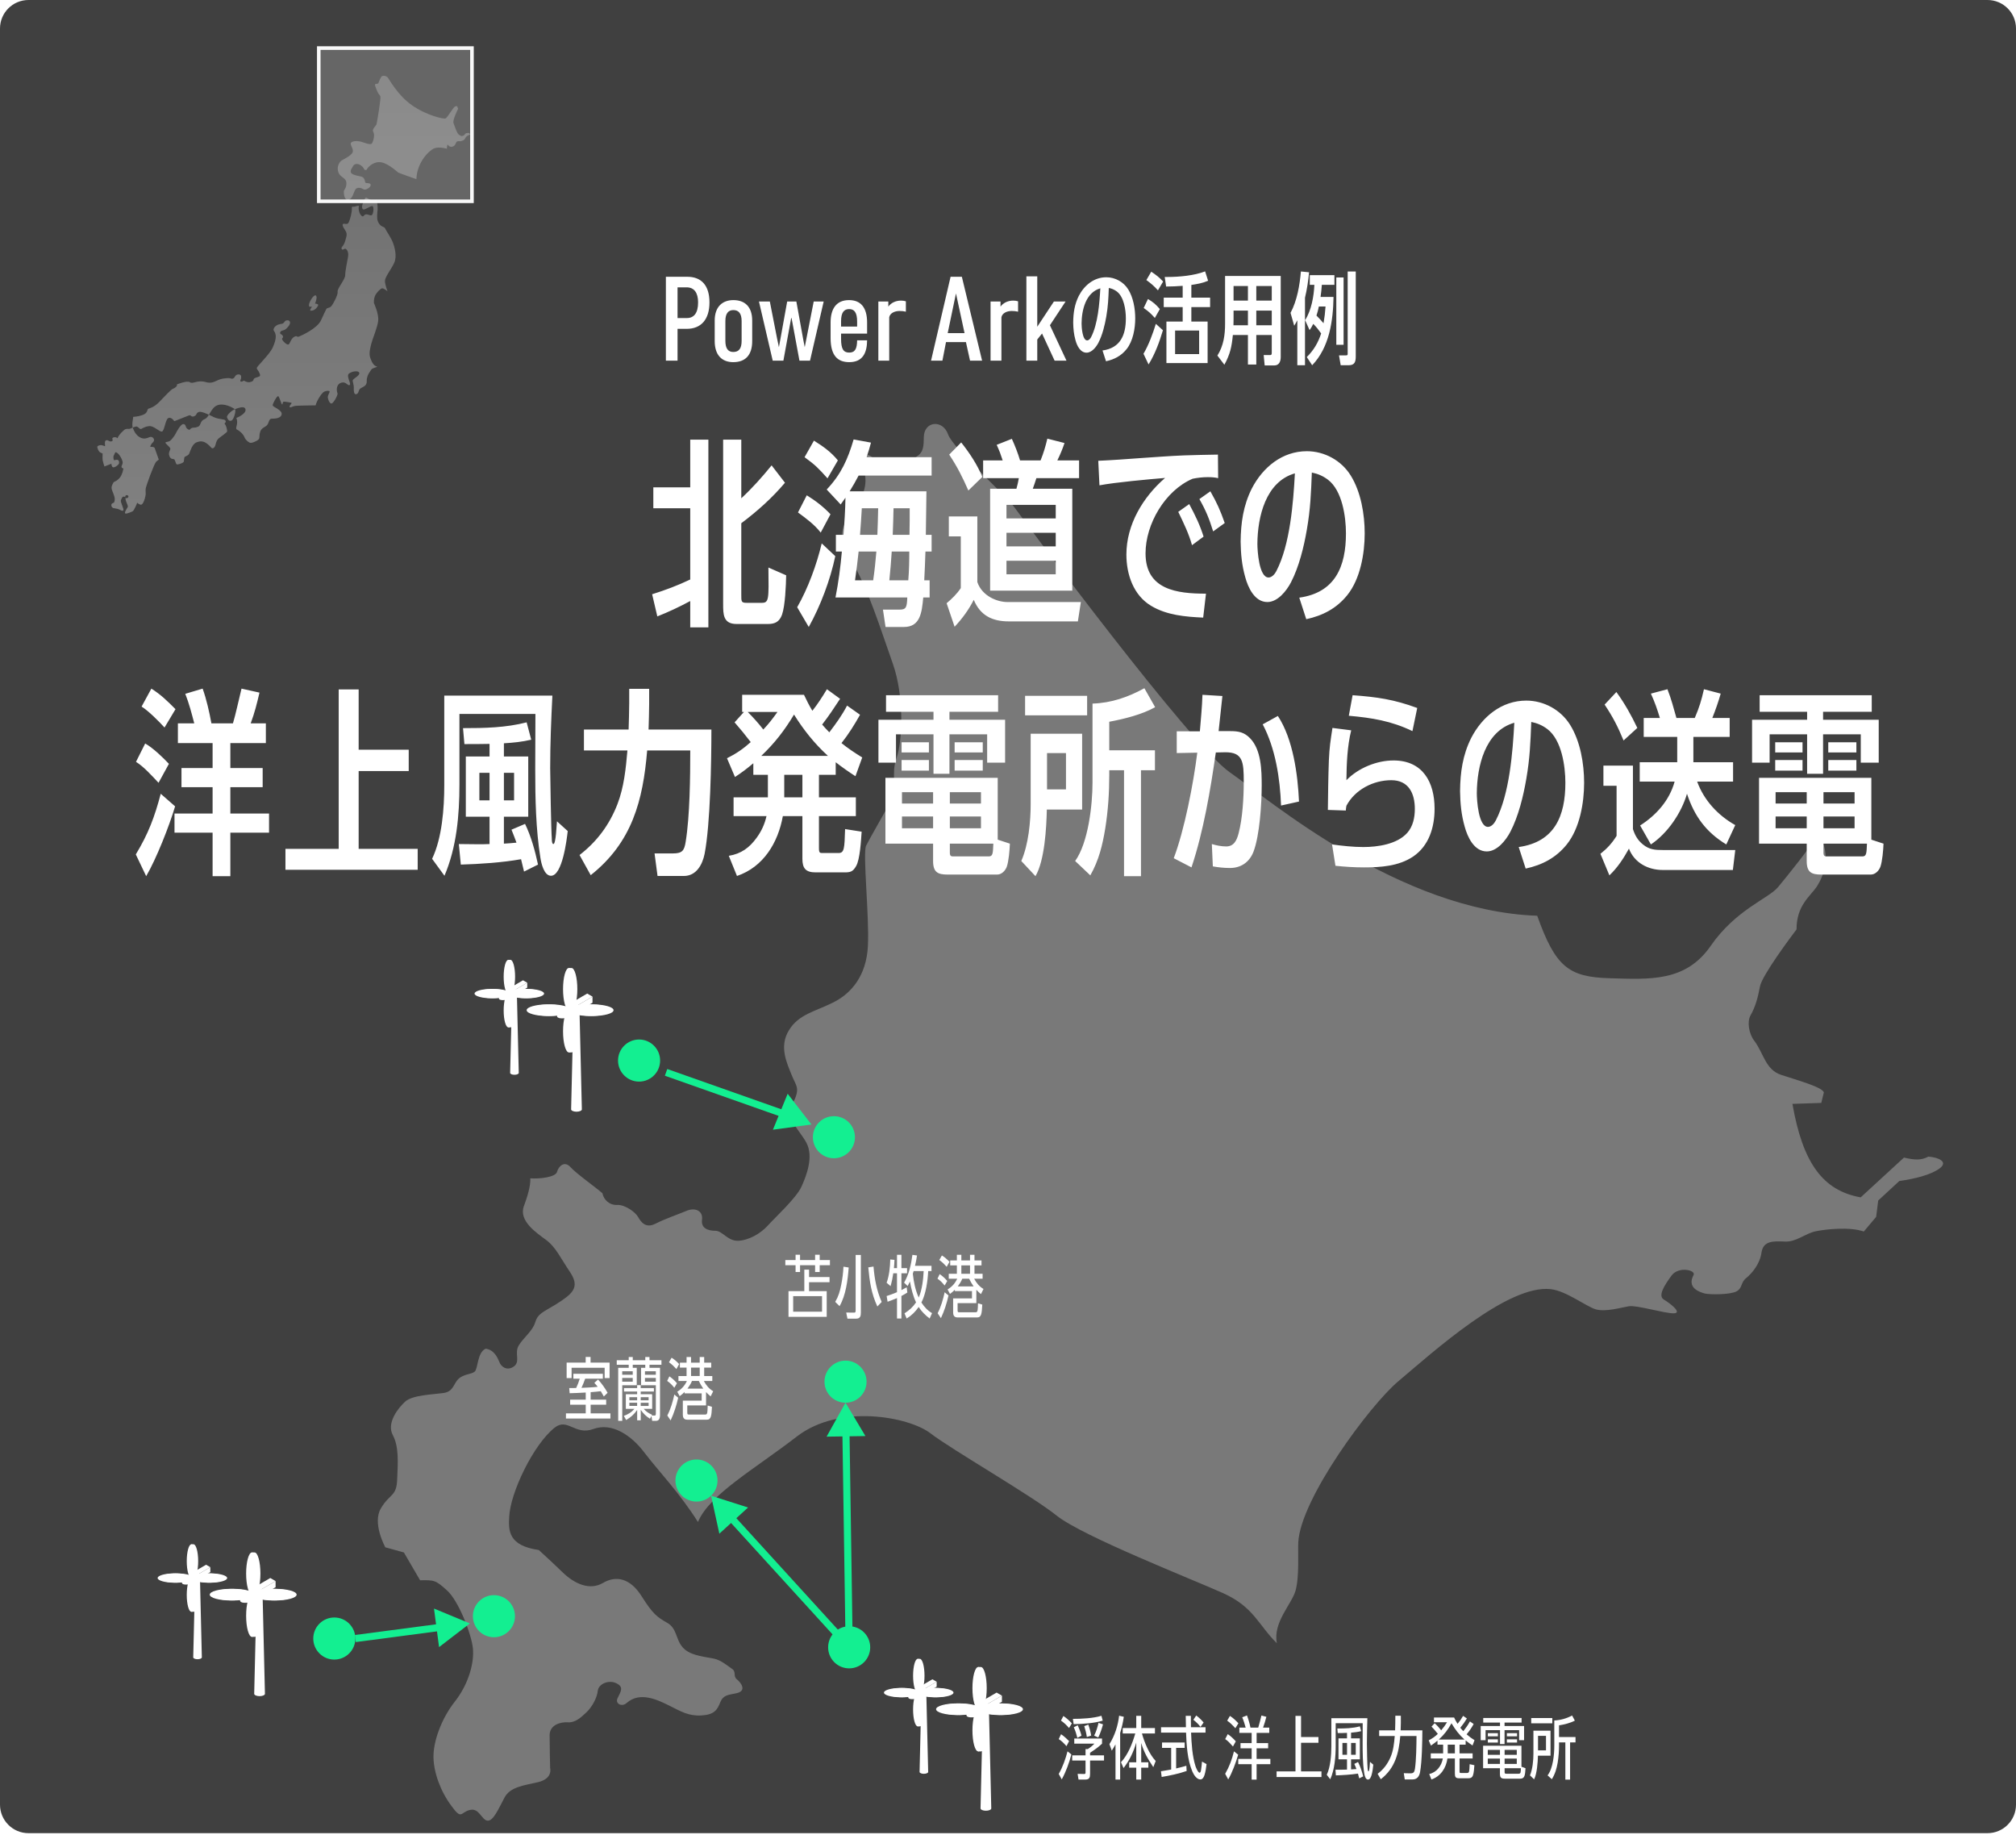 <svg width="566" height="515" viewBox="0 0 566 515" fill="none" xmlns="http://www.w3.org/2000/svg">
<g clip-path="url(#clip0_10487_42293)">
<path d="M0 8C0 3.582 3.582 0 8 0H558C562.418 0 566 3.582 566 8V506.545C566 510.964 562.418 514.545 558 514.545H8C3.582 514.545 0 510.964 0 506.545V8Z" fill="black" fill-opacity="0.75"/>
<g opacity="0.3">
<path fill-rule="evenodd" clip-rule="evenodd" d="M238.822 157.162C234.124 150.035 237.304 146.135 239.835 142.847C242.295 139.559 244.245 135.242 242.007 130.791C240.489 127.776 243.381 126.341 245.624 129.078C247.867 131.82 251.624 131.682 255.025 129.629C258.493 127.503 259.362 127.37 259.362 122.78C259.362 118.19 264.642 117.645 266.16 121.89C267.677 126.068 281.776 138.263 284.884 142.508C287.92 146.686 334.193 209.09 345.255 216.762C356.39 224.5 392.758 255.672 431.581 257.04C436.716 271.427 440.4 274.231 451.895 274.576C463.318 274.921 473.295 275.605 480.308 265.463C487.321 255.327 496.578 252.173 499.177 249.024C501.78 245.875 508.068 238.131 510.599 233.953C514.361 240.256 511.901 246.008 510.095 248.818C508.217 251.627 504.384 254.092 504.384 260.874C502.866 262.86 494.623 273.886 494.119 276.902C493.542 279.917 492.889 282.521 491.443 285.052C490.501 286.766 490.939 290.12 492.601 292.245C495.204 295.806 495.709 300.262 500.046 301.698C504.384 303.138 511.685 305.125 512.051 306.632L511.33 309.575L503.231 309.848C506.123 326.355 511.69 334.165 522.393 336.085L534.541 324.919C537.577 325.603 539.311 325.742 541.41 324.646C544.23 324.852 547.05 326.087 544.59 327.934C542.131 329.782 537.577 330.878 533.239 331.495L527.312 336.975L526.736 341.565L523.268 345.676C519.434 344.307 512.709 344.992 509.745 345.609C506.782 346.226 504.25 348.691 501.07 348.485C497.818 348.346 495.07 348.279 494.561 351.501C494.129 354.722 491.958 357.325 490.296 358.694C488.634 359.996 489.282 361.503 487.548 362.46C485.814 363.417 480.246 363.417 478.656 363.078C477.139 362.666 473.521 361.503 475.477 357.871C476.197 356.502 471.211 355.334 469.261 358.076C467.311 360.747 465.355 363.762 467.162 364.791C468.896 365.82 472.513 368.63 469.837 368.63C467.162 368.63 459.572 366.299 457.329 366.644C455.157 366.988 450.964 368.29 448.072 367.534C445.252 366.71 439.757 362.327 435.347 361.848C423.271 360.479 402.231 379.59 392.619 387.673C384.664 394.316 365.071 420.758 364.494 432.953C364.35 435.557 364.854 442.678 363.697 446.583C362.539 450.422 357.332 455.418 358.49 461.243C353.21 456.036 352.053 451.106 343.449 447.201C334.774 443.295 303.973 431.24 296.672 425.42C289.371 419.595 267.101 406.855 261.174 402.266C255.246 397.743 235.868 393.909 223.792 403.156C211.715 412.474 199.212 419.457 195.955 427.2C190.604 418.777 184.676 412.68 180.987 407.812C177.298 402.878 171.802 399.183 166.6 401.098C161.393 403.017 159.371 397.81 155.681 400.753C149.754 405.482 143.245 418.973 142.957 425.821C142.741 429.66 142.741 433.838 151.272 435.068C154.596 438.15 155.393 438.834 157.781 441.165C161.398 444.726 165.664 446.439 169.276 444.314C172.893 442.189 176.865 442.874 180.122 448.014C183.302 453.082 184.532 453.905 187.28 455.48C190.099 457.054 189.667 460.07 191.617 462.328C193.495 464.52 196.68 464.865 200.437 465.55C202.459 465.961 204.486 467.742 205.428 468.359C206.802 469.182 205.788 470.412 206.802 471.302C207.887 472.125 209.909 474.59 206.73 475.274C204.558 475.753 203.112 475.686 202.248 477.739C201.378 479.931 200.586 481.3 196.897 481.506C193.279 481.711 191.113 480.343 187.933 478.763C184.753 477.189 179.69 474.652 175.929 478.012C174.555 479.247 172.605 478.151 173.397 476.643C174.411 474.59 175.131 473.494 173.037 472.465C170.943 471.436 168.046 472.604 167.83 474.59C167.614 476.576 166.24 479.113 164.65 480.621C163.06 482.128 161.47 483.564 159.443 483.43C157.421 483.291 154.308 484.114 154.308 487.063C154.308 490.011 154.452 496.242 154.452 496.242C154.452 496.242 155.321 499.185 151.128 500.214C146.934 501.172 143.245 501.583 141.655 504.531C140.065 507.475 138.547 511.174 136.885 511.04C135.223 510.902 134.57 507.408 131.971 508.025C129.296 508.576 129.728 511.04 126.764 506.929C123.728 502.89 121.773 497.611 121.701 493.227C121.629 488.843 123.872 482.473 127.7 477.61C131.534 472.748 133.196 466.718 132.764 462.606C132.331 458.567 128.714 449.249 125.462 446.372C122.282 443.496 121.917 443.496 117.945 443.563L113.391 435.752L108.184 434.311C108.184 434.311 104.422 427.53 106.954 423.352C109.414 419.174 111.364 420.131 111.508 415.201C111.724 410.339 112.012 406.089 110.278 402.801C108.472 399.446 111.724 395.268 113.746 393.415C115.768 391.568 121.408 391.429 124.377 391.018C127.34 390.673 127.268 388.414 128.714 387.045C130.232 385.605 132.331 385.81 133.268 384.992C134.209 384.241 133.993 379.512 136.376 378.555C138.763 378.9 139.7 381.092 140.209 382.322C140.641 383.557 142.303 384.925 144.259 383.557C146.209 382.116 144.331 379.857 145.632 377.665C146.934 375.473 149.538 373.626 150.258 371.156C150.984 368.758 152.28 368.414 155.898 366.222C160.595 363.278 162.911 361.493 160.163 357.248C157.343 353.07 156.042 350.055 153.366 348.069C150.69 346.082 145.555 342.728 147.078 338.549C148.668 334.304 148.956 332.04 148.884 330.739C151.272 330.944 156.042 330.466 156.402 328.891C156.834 327.317 158.496 325.742 160.163 327.59C161.825 329.437 167.176 333.208 169.127 334.917C169.487 336.764 171.149 338.344 173.32 338.205C175.491 338.138 178.383 340.191 179.176 341.632C179.973 343.072 181.347 344.853 184.017 343.479C186.693 342.11 190.161 340.942 192.621 339.918C195.08 338.822 197.391 339.779 197.102 342.316C196.742 344.853 198.908 345.465 200.864 345.465C202.819 345.465 204.26 348.341 207.229 348.274C210.264 348.135 213.516 346.221 215.472 344.096C217.422 341.904 223.643 336.219 225.016 333.07C226.462 329.921 228.412 324.713 226.462 320.875C224.512 317.108 220.391 314.16 222.557 309.776C224.728 305.392 223.643 305.119 222.269 301.759C220.967 298.471 218.652 293.815 221.471 289.225C224.219 284.635 228.989 283.884 233.98 281.347C239.043 278.811 243.237 273.881 243.669 265.525C244.101 257.169 242.151 239.427 243.164 237.369C244.178 235.316 247.79 229.147 249.962 225.108C252.133 220.996 250.034 217.369 251.696 212.779C253.358 208.256 253.939 195.583 250.682 186.337C247.358 177.018 243.453 164.211 238.827 157.157L238.822 157.162Z" fill="white"/>
</g>
<g opacity="0.5">
<path d="M101.951 58.772C101.668 58.643 101.575 58.128 101.709 57.593C101.843 57.058 102.45 55.571 102.682 55.478C102.913 55.386 103.968 56.219 104.308 56.219C104.647 56.219 105.368 56.204 105.584 56.122C105.805 56.039 106.083 57.83 106.016 58.741C105.949 59.651 105.723 61.185 106.067 62.085C106.726 63.819 107.904 63.557 108.095 64.061C108.285 64.565 109.777 66.706 110.292 68.059C110.806 69.412 111.501 71.923 110.678 73.755C109.854 75.582 108.095 77.727 108.074 78.808C108.054 79.888 108.805 81.772 108.805 81.772C108.805 81.772 107.657 80.763 107.189 80.938C106.721 81.118 105.697 82.121 105.306 82.991C104.915 83.861 104.961 85.018 104.961 85.018C104.961 85.018 106.412 88.142 106.175 90.066C105.939 91.99 104.606 95.016 104.272 96.359C103.937 97.702 103.484 99.235 103.978 100.537C104.472 101.834 104.853 102.621 105.928 102.955C105.928 102.955 104.405 103.377 104.256 103.712C104.107 104.046 102.898 105.24 102.949 107.015C103.001 108.79 101.143 108.507 100.809 109.537C100.474 110.566 100.31 110.509 100.006 110.627C99.697 110.746 99.281 110.447 99.337 109.084C99.399 107.72 98.879 107.113 99.08 106.665C99.281 106.218 101.061 105.42 100.886 104.679C100.711 103.938 98.998 104.144 98.01 104.818C97.022 105.492 98.776 107.839 98.154 108.075C97.531 108.312 97.212 107.077 95.9 107.386C94.588 107.694 94.295 109.197 94.752 110.416C94.902 110.813 93.739 113.005 93.147 113.231C92.555 113.457 92.02 111.945 92.041 111.409C92.061 110.874 92.633 110.092 92.545 109.866C92.458 109.639 91.876 109.593 91.089 109.892C90.302 110.19 88.81 112.711 88.609 113.766C88.609 113.766 84.415 113.812 83.206 113.895C81.997 113.977 81.781 114.461 81.379 114.281C80.978 114.101 82.074 113.174 81.858 113.077C81.642 112.979 79.862 112.66 79.573 112.768C79.285 112.876 79.373 113.596 79.193 113.514C79.013 113.432 78.488 111.579 78.184 111.245C77.876 110.91 77.099 112.397 76.99 112.629C76.882 112.86 76.455 113.524 76.584 113.869C76.713 114.214 78.997 115.063 79.074 116.061C79.151 117.059 78.045 117.533 76.28 117.512C75.431 117.502 75.529 118.793 74.912 119.385C74.294 119.982 73.368 120.09 73.023 121.248C72.678 122.405 72.992 122.915 72.581 123.342C72.169 123.769 70.631 124.474 70.157 124.263C69.684 124.052 68.943 123.517 68.609 122.647C68.274 121.778 67.152 120.831 66.514 120.548C65.876 120.26 67.034 119.056 66.375 117.316C66.375 117.316 69.144 116.231 68.938 114.924C68.732 113.617 66.169 114.775 65.763 114.934C65.357 115.094 63.489 116.478 63.761 117.193C64.034 117.908 64.379 118.274 64.996 118.037C65.614 117.805 66.411 115.145 65.902 114.795C65.393 114.45 62.933 113.02 61.034 113.74C59.136 114.461 58.812 117.131 57.448 117.651C56.084 118.165 56.517 119.421 55.59 119.791C54.664 120.162 54.35 119.956 53.892 120.131C53.434 120.306 53.44 120.543 53.213 120.63C52.987 120.718 52.364 120.28 52.23 119.935C52.102 119.591 52.076 119.014 51.417 119.045C50.759 119.076 49.606 121.104 49.359 121.654C49.112 122.205 48.253 123.337 47.79 123.707C47.322 124.083 46.555 124 46.457 124.211C46.365 124.422 47.651 125.41 47.811 125.832C47.97 126.254 47.167 126.949 47.558 127.973C47.95 129.002 48.536 128.745 48.865 128.894C49.195 129.043 49.349 130.201 49.627 130.324C49.905 130.448 51.119 130.062 51.469 129.732C51.824 129.403 51.505 128.456 51.927 128.189C52.349 127.921 52.858 127.87 53.126 127.278C53.393 126.686 53.908 124.633 55.184 124.15C56.46 123.666 57.525 123.625 59.352 125.678C59.691 126.059 60.299 125.657 60.494 124.844C60.69 124.031 60.885 123.414 61.549 122.92C62.213 122.431 63.612 121.417 63.731 121.155C63.849 120.893 63.54 119.452 63.098 119.025C62.825 118.757 63.674 118.587 63.273 118.047C62.871 117.502 61.688 117.841 60.016 117.085C59.475 116.843 56.702 115.294 55.812 115.634C54.916 115.973 55.374 116.493 54.484 116.833C53.589 117.172 53.712 116.344 53.008 116.612C52.303 116.879 48.937 118.217 48.937 118.217C48.937 118.217 48.166 116.987 47.291 117.316C46.416 117.646 46.19 120.846 45.505 121.104C44.821 121.361 43.241 119.436 41.847 119.596C40.453 119.755 39.845 120.399 39.521 120.409C39.197 120.419 38.955 119.951 38.508 119.75C38.06 119.55 37.051 120.152 36.573 120.332C36.094 120.512 35.786 120.26 35.251 120.46C34.715 120.661 33.249 122.179 33.002 123.033C33.002 123.033 32.57 122.524 31.829 122.802C31.088 123.085 32.086 123.594 31.381 123.861C30.676 124.129 30.367 123.373 29.781 123.599C29.189 123.82 29.621 125.184 29.467 125.24C29.313 125.297 28.706 124.834 28.078 124.963C27.45 125.091 27.244 125.343 27.332 125.575C27.419 125.806 27.579 126.743 28.289 127.062C28.489 127.155 28.659 127.216 28.777 127.268C28.896 127.319 28.721 128.528 28.834 129.161C28.947 129.794 29.328 130.926 29.328 130.926L31.283 130.154C31.283 130.154 31.288 130.952 31.71 131.142C32.132 131.333 33.419 130.443 33.429 129.954C33.439 129.465 33.342 128.729 32.04 129.223C32.04 129.223 31.649 128.503 31.927 127.885C32.204 127.268 32.318 126.985 32.446 126.933C32.575 126.882 33.244 127.098 33.959 128.42C34.674 129.743 34.458 130.118 34.185 130.72C34 131.132 34.278 131.492 34.659 131.456C34.659 131.456 34.427 133.355 33.408 134.353C32.39 135.351 32.024 135.058 31.824 135.511C31.618 135.964 31.078 136.566 31.484 137.646C31.89 138.727 32.544 139.91 32.055 140.996C31.937 141.253 31.494 141.145 31.325 141.526C31.155 141.907 31.371 142.406 31.716 142.56C32.06 142.714 32.827 142.694 33.45 142.977C34.077 143.26 34.299 143.517 34.612 143.255C34.926 142.992 33.691 140.913 33.944 140.353C34.196 139.792 34.304 139.411 34.669 139.38C35.034 139.349 35.148 139.555 35.148 139.555C35.148 139.555 35.045 139.143 35.405 139.01C35.765 138.876 35.997 139.107 36.063 139.282C36.13 139.457 35.971 139.694 35.734 139.782C35.498 139.869 35.24 139.807 35.24 139.807C35.24 139.807 35.184 140.131 35.446 140.821C35.709 141.51 36.002 142.046 35.883 142.303C35.765 142.56 34.962 143.656 35.106 144.032C35.251 144.407 36.943 143.677 37.283 143.476C37.623 143.275 38.538 141.207 38.492 141.083C38.492 141.083 39.248 141.799 39.717 141.624C40.185 141.443 40.633 140.162 40.808 139.293C40.977 138.423 40.833 138.171 40.869 137.332C40.905 136.494 43.293 130.196 43.766 129.691C44.24 129.187 44.574 129.028 44.574 129.028C44.574 129.028 43.596 126.208 43.432 125.786C43.267 125.364 42.3 125.405 42.176 125.457C42.176 125.457 42.212 124.798 42.958 124.119C43.705 123.44 42.855 122.385 42.058 122.683C41.26 122.982 40.571 123.352 39.49 122.868C38.41 122.385 37.736 121.309 37.329 120.244C36.923 119.179 37.376 117.769 37.396 117.008C37.396 117.008 38.667 117.008 40.128 116.457C41.585 115.907 41.255 114.883 41.662 114.728C42.068 114.574 43.252 114.337 44.713 112.84C46.174 111.343 47.95 109.362 48.557 109.13C49.164 108.898 49.858 108.384 49.673 107.9C49.673 107.9 52.586 106.712 53.342 107.314C54.098 107.916 55.38 106.562 57.726 107.242C60.072 107.921 60.53 106.537 62.892 106.228C65.254 105.919 64.729 106.511 65.413 106.254C66.097 105.996 65.881 105.163 66.9 105.101C67.919 105.039 67.801 106.048 67.507 106.696C67.214 107.345 68.223 107.128 68.331 106.892C68.439 106.655 69.324 107.622 70.502 107.175C71.68 106.727 70.728 106.429 71.747 106.043C72.766 105.657 73.26 105.77 72.92 104.88C72.581 103.99 72.267 103.871 72.092 103.398C71.912 102.925 75.596 99.714 76.599 97.486C77.603 95.258 77.685 93.848 76.903 92.855C76.584 92.454 77.083 91.512 78.055 91.141C79.028 90.771 79.218 91.095 79.697 90.55C80.181 90.01 80.129 89.963 80.695 89.907C81.261 89.85 81.899 90.498 80.932 91.651C79.959 92.803 79.666 92.623 79.146 92.819C78.632 93.014 78.411 93.606 78.905 93.828C79.398 94.049 79.522 94.512 79.434 94.707C79.347 94.903 78.982 94.98 79.362 95.551C79.743 96.127 80.608 96.848 81.009 96.694C81.41 96.539 81.642 95.078 82.589 94.558C83.535 94.033 83.186 94.759 83.932 94.476C84.678 94.193 89.098 92.176 90.122 89.907C91.146 87.638 91.423 87.169 91.614 86.758C91.799 86.341 92.489 86.557 93.034 85.924C93.579 85.291 94.958 82.708 94.799 81.854C94.639 81 96.919 78.463 96.919 77.254C96.919 76.045 97.49 73.405 97.727 72.042C97.963 70.678 97.315 69.958 97.016 69.824C96.718 69.69 96.132 70.421 95.915 69.85C95.699 69.278 96.425 69.294 96.929 67.601C97.433 65.903 97.51 65.512 96.842 64.524C96.173 63.536 96.023 62.97 96.394 62.826C96.764 62.687 97.541 63.227 97.927 62.378C98.313 61.529 98.848 59.615 98.781 58.422C98.745 57.717 99.121 58.195 99.836 57.922C100.551 57.65 100.901 57.717 100.742 58.072C100.582 58.427 100.778 59.893 101.442 60.521C102.105 61.154 102.09 60.243 102.718 60.171C103.345 60.099 103.86 60.588 104.344 60.408C104.827 60.228 105.064 58.072 104.591 57.861C104.117 57.65 102.46 59.003 101.961 58.777L101.951 58.772Z" fill="url(#paint0_linear_10487_42293)"/>
<path d="M128.336 29.787L128.619 30.538C128.619 30.538 126.998 33.677 127.333 34.562C127.667 35.447 128.321 37.598 128.948 37.881C129.581 38.164 129.417 38.318 130.055 38.076C130.698 37.835 130.358 37.418 131.187 37.325C132.015 37.233 131.974 37.783 131.974 37.783C131.974 37.783 130.935 38.092 130.636 38.761C130.338 39.425 129.895 39.44 129.484 39.594C129.072 39.749 128.84 39.512 128.367 39.692C127.894 39.872 128.027 40.793 127.111 41.143C126.196 41.488 125.655 40.541 125.655 40.541C125.655 40.541 125.383 41.436 125.501 41.755C125.501 41.755 123.34 41.097 121.951 41.622C120.561 42.146 117.037 45.501 116.903 50.276C116.903 50.276 112.529 48.758 111.804 48.434C111.804 48.434 109.236 46.042 107.193 45.589C105.151 45.136 103.355 46.685 102.902 47.683L102.372 47.709C102.372 47.709 101.955 46.654 100.931 46.196C99.907 45.738 99.28 46.263 99.115 46.633C98.95 47.004 98.07 47.966 98.642 48.614C99.213 49.263 101.086 49.401 101.672 49.664C102.259 49.926 102.475 50.657 102.521 51.146C102.568 51.635 104.039 51.146 104.065 51.892C104.096 52.638 102.655 53.4 102.177 53.183C101.698 52.967 101.086 52.489 100.185 52.834C99.285 53.173 99.285 55.545 97.988 56.034C96.697 56.523 96.46 54.377 96.563 53.508C96.563 53.508 97.386 52.545 97.237 51.197C97.088 49.849 95.57 49.844 95.009 48.362C94.448 46.88 95.256 45.491 95.889 45.069C96.522 44.647 98.544 43.757 98.986 42.779C99.429 41.802 98.076 40.567 98.564 40.052C99.058 39.543 99.995 39.548 100.906 39.672C101.816 39.795 103.823 40.803 104.327 40.325C104.832 39.846 105.3 37.757 104.811 37.042C104.322 36.327 105.578 35.221 105.686 34.979C105.794 34.742 106.988 27.564 106.792 27.06C106.597 26.556 106.236 26.551 105.701 25.13C105.161 23.71 105.254 23.86 105.351 23.638C105.449 23.422 106.067 23.674 106.236 23.304C106.406 22.933 106.859 21.518 107.301 21.349C107.744 21.179 108.397 21.292 108.799 21.683C109.2 22.074 111.577 26.726 115.725 29.586C119.877 32.447 124.549 33.456 125.084 33.25C125.619 33.049 127.348 29.895 127.832 29.849L128.316 29.797L128.336 29.787Z" fill="url(#paint1_linear_10487_42293)"/>
<path d="M87.315 87.205C86.687 87.185 87.588 86.253 87.521 86.068C87.449 85.883 86.795 86.485 86.744 85.692C86.692 84.9 88.03 82.662 88.627 82.929C89.224 83.197 88.57 84.926 88.436 85.224C88.436 85.224 89.522 85.255 89.306 85.744C89.085 86.233 88.354 87.236 87.315 87.205Z" fill="url(#paint2_linear_10487_42293)"/>
<path opacity="0.5" d="M101.951 58.772C101.668 58.643 101.575 58.128 101.709 57.593C101.843 57.058 102.45 55.571 102.682 55.478C102.913 55.386 103.968 56.219 104.308 56.219C104.647 56.219 105.368 56.204 105.584 56.122C105.805 56.039 106.083 57.83 106.016 58.741C105.949 59.651 105.723 61.185 106.067 62.085C106.726 63.819 107.904 63.557 108.095 64.061C108.285 64.565 109.777 66.706 110.292 68.059C110.806 69.412 111.501 71.923 110.678 73.755C109.854 75.582 108.095 77.727 108.074 78.808C108.054 79.888 108.805 81.772 108.805 81.772C108.805 81.772 107.657 80.763 107.189 80.938C106.721 81.118 105.697 82.121 105.306 82.991C104.915 83.861 104.961 85.018 104.961 85.018C104.961 85.018 106.412 88.142 106.175 90.066C105.939 91.99 104.606 95.016 104.272 96.359C103.937 97.702 103.484 99.235 103.978 100.537C104.472 101.834 104.853 102.621 105.928 102.955C105.928 102.955 104.405 103.377 104.256 103.712C104.107 104.046 102.898 105.24 102.949 107.015C103.001 108.79 101.143 108.507 100.809 109.537C100.474 110.566 100.31 110.509 100.006 110.627C99.697 110.746 99.281 110.447 99.337 109.084C99.399 107.72 98.879 107.113 99.08 106.665C99.281 106.218 101.061 105.42 100.886 104.679C100.711 103.938 98.998 104.144 98.01 104.818C97.022 105.492 98.776 107.839 98.154 108.075C97.531 108.312 97.212 107.077 95.9 107.386C94.588 107.694 94.295 109.197 94.752 110.416C94.902 110.813 93.739 113.005 93.147 113.231C92.555 113.457 92.02 111.945 92.041 111.409C92.061 110.874 92.633 110.092 92.545 109.866C92.458 109.639 91.876 109.593 91.089 109.892C90.302 110.19 88.81 112.711 88.609 113.766C88.609 113.766 84.415 113.812 83.206 113.895C81.997 113.977 81.781 114.461 81.379 114.281C80.978 114.101 82.074 113.174 81.858 113.077C81.642 112.979 79.862 112.66 79.573 112.768C79.285 112.876 79.373 113.596 79.193 113.514C79.013 113.432 78.488 111.579 78.184 111.245C77.876 110.91 77.099 112.397 76.99 112.629C76.882 112.86 76.455 113.524 76.584 113.869C76.713 114.214 78.997 115.063 79.074 116.061C79.151 117.059 78.045 117.533 76.28 117.512C75.431 117.502 75.529 118.793 74.912 119.385C74.294 119.982 73.368 120.09 73.023 121.248C72.678 122.405 72.992 122.915 72.581 123.342C72.169 123.769 70.631 124.474 70.157 124.263C69.684 124.052 68.943 123.517 68.609 122.647C68.274 121.778 67.152 120.831 66.514 120.548C65.876 120.26 67.034 119.056 66.375 117.316C66.375 117.316 69.144 116.231 68.938 114.924C68.732 113.617 66.169 114.775 65.763 114.934C65.357 115.094 63.489 116.478 63.761 117.193C64.034 117.908 64.379 118.274 64.996 118.037C65.614 117.805 66.411 115.145 65.902 114.795C65.393 114.45 62.933 113.02 61.034 113.74C59.136 114.461 58.812 117.131 57.448 117.651C56.084 118.165 56.517 119.421 55.59 119.791C54.664 120.162 54.35 119.956 53.892 120.131C53.434 120.306 53.44 120.543 53.213 120.63C52.987 120.718 52.364 120.28 52.23 119.935C52.102 119.591 52.076 119.014 51.417 119.045C50.759 119.076 49.606 121.104 49.359 121.654C49.112 122.205 48.253 123.337 47.79 123.707C47.322 124.083 46.555 124 46.457 124.211C46.365 124.422 47.651 125.41 47.811 125.832C47.97 126.254 47.167 126.949 47.558 127.973C47.95 129.002 48.536 128.745 48.865 128.894C49.195 129.043 49.349 130.201 49.627 130.324C49.905 130.448 51.119 130.062 51.469 129.732C51.824 129.403 51.505 128.456 51.927 128.189C52.349 127.921 52.858 127.87 53.126 127.278C53.393 126.686 53.908 124.633 55.184 124.15C56.46 123.666 57.525 123.625 59.352 125.678C59.691 126.059 60.299 125.657 60.494 124.844C60.69 124.031 60.885 123.414 61.549 122.92C62.213 122.431 63.612 121.417 63.731 121.155C63.849 120.893 63.54 119.452 63.098 119.025C62.825 118.757 63.674 118.587 63.273 118.047C62.871 117.502 61.688 117.841 60.016 117.085C59.475 116.843 56.702 115.294 55.812 115.634C54.916 115.973 55.374 116.493 54.484 116.833C53.589 117.172 53.712 116.344 53.008 116.612C52.303 116.879 48.937 118.217 48.937 118.217C48.937 118.217 48.166 116.987 47.291 117.316C46.416 117.646 46.19 120.846 45.505 121.104C44.821 121.361 43.241 119.436 41.847 119.596C40.453 119.755 39.845 120.399 39.521 120.409C39.197 120.419 38.955 119.951 38.508 119.75C38.06 119.55 37.051 120.152 36.573 120.332C36.094 120.512 35.786 120.26 35.251 120.46C34.715 120.661 33.249 122.179 33.002 123.033C33.002 123.033 32.57 122.524 31.829 122.802C31.088 123.085 32.086 123.594 31.381 123.861C30.676 124.129 30.367 123.373 29.781 123.599C29.189 123.82 29.621 125.184 29.467 125.24C29.313 125.297 28.706 124.834 28.078 124.963C27.45 125.091 27.244 125.343 27.332 125.575C27.419 125.806 27.579 126.743 28.289 127.062C28.489 127.155 28.659 127.216 28.777 127.268C28.896 127.319 28.721 128.528 28.834 129.161C28.947 129.794 29.328 130.926 29.328 130.926L31.283 130.154C31.283 130.154 31.288 130.952 31.71 131.142C32.132 131.333 33.419 130.443 33.429 129.954C33.439 129.465 33.342 128.729 32.04 129.223C32.04 129.223 31.649 128.503 31.927 127.885C32.204 127.268 32.318 126.985 32.446 126.933C32.575 126.882 33.244 127.098 33.959 128.42C34.674 129.743 34.458 130.118 34.185 130.72C34 131.132 34.278 131.492 34.659 131.456C34.659 131.456 34.427 133.355 33.408 134.353C32.39 135.351 32.024 135.058 31.824 135.511C31.618 135.964 31.078 136.566 31.484 137.646C31.89 138.727 32.544 139.91 32.055 140.996C31.937 141.253 31.494 141.145 31.325 141.526C31.155 141.907 31.371 142.406 31.716 142.56C32.06 142.714 32.827 142.694 33.45 142.977C34.077 143.26 34.299 143.517 34.612 143.255C34.926 142.992 33.691 140.913 33.944 140.353C34.196 139.792 34.304 139.411 34.669 139.38C35.034 139.349 35.148 139.555 35.148 139.555C35.148 139.555 35.045 139.143 35.405 139.01C35.765 138.876 35.997 139.107 36.063 139.282C36.13 139.457 35.971 139.694 35.734 139.782C35.498 139.869 35.24 139.807 35.24 139.807C35.24 139.807 35.184 140.131 35.446 140.821C35.709 141.51 36.002 142.046 35.883 142.303C35.765 142.56 34.962 143.656 35.106 144.032C35.251 144.407 36.943 143.677 37.283 143.476C37.623 143.275 38.538 141.207 38.492 141.083C38.492 141.083 39.248 141.799 39.717 141.624C40.185 141.443 40.633 140.162 40.808 139.293C40.977 138.423 40.833 138.171 40.869 137.332C40.905 136.494 43.293 130.196 43.766 129.691C44.24 129.187 44.574 129.028 44.574 129.028C44.574 129.028 43.596 126.208 43.432 125.786C43.267 125.364 42.3 125.405 42.176 125.457C42.176 125.457 42.212 124.798 42.958 124.119C43.705 123.44 42.855 122.385 42.058 122.683C41.26 122.982 40.571 123.352 39.49 122.868C38.41 122.385 37.736 121.309 37.329 120.244C36.923 119.179 37.376 117.769 37.396 117.008C37.396 117.008 38.667 117.008 40.128 116.457C41.585 115.907 41.255 114.883 41.662 114.728C42.068 114.574 43.252 114.337 44.713 112.84C46.174 111.343 47.95 109.362 48.557 109.13C49.164 108.898 49.858 108.384 49.673 107.9C49.673 107.9 52.586 106.712 53.342 107.314C54.098 107.916 55.38 106.562 57.726 107.242C60.072 107.921 60.53 106.537 62.892 106.228C65.254 105.919 64.729 106.511 65.413 106.254C66.097 105.996 65.881 105.163 66.9 105.101C67.919 105.039 67.801 106.048 67.507 106.696C67.214 107.345 68.223 107.128 68.331 106.892C68.439 106.655 69.324 107.622 70.502 107.175C71.68 106.727 70.728 106.429 71.747 106.043C72.766 105.657 73.26 105.77 72.92 104.88C72.581 103.99 72.267 103.871 72.092 103.398C71.912 102.925 75.596 99.714 76.599 97.486C77.603 95.258 77.685 93.848 76.903 92.855C76.584 92.454 77.083 91.512 78.055 91.141C79.028 90.771 79.218 91.095 79.697 90.55C80.181 90.01 80.129 89.963 80.695 89.907C81.261 89.85 81.899 90.498 80.932 91.651C79.959 92.803 79.666 92.623 79.146 92.819C78.632 93.014 78.411 93.606 78.905 93.828C79.398 94.049 79.522 94.512 79.434 94.707C79.347 94.903 78.982 94.98 79.362 95.551C79.743 96.127 80.608 96.848 81.009 96.694C81.41 96.539 81.642 95.078 82.589 94.558C83.535 94.033 83.186 94.759 83.932 94.476C84.678 94.193 89.098 92.176 90.122 89.907C91.146 87.638 91.423 87.169 91.614 86.758C91.799 86.341 92.489 86.557 93.034 85.924C93.579 85.291 94.958 82.708 94.799 81.854C94.639 81 96.919 78.463 96.919 77.254C96.919 76.045 97.49 73.405 97.727 72.042C97.963 70.678 97.315 69.958 97.016 69.824C96.718 69.69 96.132 70.421 95.915 69.85C95.699 69.278 96.425 69.294 96.929 67.601C97.433 65.903 97.51 65.512 96.842 64.524C96.173 63.536 96.023 62.97 96.394 62.826C96.764 62.687 97.541 63.227 97.927 62.378C98.313 61.529 98.848 59.615 98.781 58.422C98.745 57.717 99.121 58.195 99.836 57.922C100.551 57.65 100.901 57.717 100.742 58.072C100.582 58.427 100.778 59.893 101.442 60.521C102.105 61.154 102.09 60.243 102.718 60.171C103.345 60.099 103.86 60.588 104.344 60.408C104.827 60.228 105.064 58.072 104.591 57.861C104.117 57.65 102.46 59.003 101.961 58.777L101.951 58.772Z" fill="white"/>
<path opacity="0.5" d="M128.336 29.787L128.619 30.538C128.619 30.538 126.998 33.677 127.333 34.562C127.667 35.447 128.321 37.598 128.948 37.881C129.581 38.164 129.417 38.318 130.055 38.076C130.698 37.835 130.358 37.418 131.187 37.325C132.015 37.233 131.974 37.783 131.974 37.783C131.974 37.783 130.935 38.092 130.636 38.761C130.338 39.425 129.895 39.44 129.484 39.594C129.072 39.749 128.84 39.512 128.367 39.692C127.894 39.872 128.027 40.793 127.111 41.143C126.196 41.488 125.655 40.541 125.655 40.541C125.655 40.541 125.383 41.436 125.501 41.755C125.501 41.755 123.34 41.097 121.951 41.622C120.561 42.146 117.037 45.501 116.903 50.276C116.903 50.276 112.529 48.758 111.804 48.434C111.804 48.434 109.236 46.042 107.193 45.589C105.151 45.136 103.355 46.685 102.902 47.683L102.372 47.709C102.372 47.709 101.955 46.654 100.931 46.196C99.907 45.738 99.28 46.263 99.115 46.633C98.95 47.004 98.07 47.966 98.642 48.614C99.213 49.263 101.086 49.401 101.672 49.664C102.259 49.926 102.475 50.657 102.521 51.146C102.568 51.635 104.039 51.146 104.065 51.892C104.096 52.638 102.655 53.4 102.177 53.183C101.698 52.967 101.086 52.489 100.185 52.834C99.285 53.173 99.285 55.545 97.988 56.034C96.697 56.523 96.46 54.377 96.563 53.508C96.563 53.508 97.386 52.545 97.237 51.197C97.088 49.849 95.57 49.844 95.009 48.362C94.448 46.88 95.256 45.491 95.889 45.069C96.522 44.647 98.544 43.757 98.986 42.779C99.429 41.802 98.076 40.567 98.564 40.052C99.058 39.543 99.995 39.548 100.906 39.672C101.816 39.795 103.823 40.803 104.327 40.325C104.832 39.846 105.3 37.757 104.811 37.042C104.322 36.327 105.578 35.221 105.686 34.979C105.794 34.742 106.988 27.564 106.792 27.06C106.597 26.556 106.236 26.551 105.701 25.13C105.161 23.71 105.254 23.86 105.351 23.638C105.449 23.422 106.067 23.674 106.236 23.304C106.406 22.933 106.859 21.518 107.301 21.349C107.744 21.179 108.397 21.292 108.799 21.683C109.2 22.074 111.577 26.726 115.725 29.586C119.877 32.447 124.549 33.456 125.084 33.25C125.619 33.049 127.348 29.895 127.832 29.849L128.316 29.797L128.336 29.787Z" fill="white"/>
<path opacity="0.5" d="M87.315 87.205C86.687 87.185 87.588 86.253 87.521 86.068C87.449 85.883 86.795 86.485 86.744 85.692C86.692 84.9 88.03 82.662 88.627 82.929C89.224 83.197 88.57 84.926 88.436 85.224C88.436 85.224 89.522 85.255 89.306 85.744C89.085 86.233 88.354 87.236 87.315 87.205Z" fill="white"/>
</g>
<path d="M300.155 488.699L299.424 490.129C298.806 489.414 298.055 488.642 297.242 488.143L297.896 486.774C298.667 487.279 299.516 488.051 300.155 488.704V488.699ZM298.091 499.448L297.242 497.925C298.379 495.939 299.131 493.777 299.712 491.575L300.793 492.445C300.155 494.879 299.29 497.251 298.091 499.453V499.448ZM300.926 483.718L300.134 485.03C299.475 484.238 298.724 483.543 297.875 482.946L298.549 481.655C299.475 482.272 300.17 482.91 300.921 483.718H300.926ZM309.401 489.43C308.279 490.474 307.317 491.148 306.041 491.977V492.707H309.957V494.153H306.041V497.899C306.041 498.923 305.845 499.499 304.708 499.499H302.799L302.547 497.899L304.364 497.94C304.785 497.94 304.77 497.745 304.77 497.323V494.158H301.024V492.712H304.77V490.937H305.408C306.046 490.531 306.761 489.97 307.26 489.414H301.606V487.984H309.401V489.43ZM301.431 483.95L301.22 482.463C303.612 482.463 306.972 482.308 309.231 481.593L309.596 482.962C307.224 483.692 303.942 483.908 301.431 483.944V483.95ZM303.633 487.171L302.475 487.809C302.166 486.63 301.971 485.936 301.472 484.819L302.573 484.258C303 485.185 303.365 486.167 303.633 487.171ZM306.355 487.15L305.14 487.557C304.986 486.512 304.734 485.493 304.405 484.505L305.542 484.063C305.907 485.046 306.18 486.111 306.355 487.15ZM308.341 487.69L307.183 487.171C307.78 485.992 308.109 484.855 308.418 483.579L309.674 484.006C309.329 485.262 308.922 486.517 308.341 487.69Z" fill="white"/>
<path d="M314.492 499.504H313.18V489.625C312.83 490.263 312.521 490.803 312.135 491.38L311.477 489.563C312.984 487.15 313.869 484.392 314.198 481.573L315.511 481.881C315.279 483.523 314.97 484.835 314.487 486.414V499.499L314.492 499.504ZM324.469 494.292L323.795 496.011C322.272 493.695 321.191 491.941 320.399 489.234V494.657H322.406V496.165H320.399V499.504H319.009V496.165H317.023V494.657H319.009V489.121C318.217 491.786 317.157 494.061 315.439 496.278L314.723 494.637C316.751 492.399 317.888 489.445 318.737 486.569H315.207V485.046H319.009V481.609H320.399V485.046H324.258V486.569H320.61C321.284 489.059 322.673 492.414 324.469 494.287V494.292Z" fill="white"/>
<path d="M330.198 496.376C331.165 496.144 332.127 495.913 333.074 495.625L333.151 497.091C330.872 497.884 328.5 498.367 326.148 498.769L325.938 497.168C326.905 497.014 327.846 496.86 328.814 496.685V490.608H326.246V489.1H332.596V490.608H330.203V496.376H330.198ZM332.899 481.614H334.345V483.101C334.345 483.662 334.345 484.238 334.366 484.819H338.456V486.327H334.402C334.515 489.316 334.731 492.944 335.657 495.784C335.776 496.15 336.352 497.58 336.794 497.58C337.026 497.58 337.139 497.173 337.201 496.788C337.335 496.016 337.396 495.223 337.468 494.452L338.745 495.167C338.667 496.016 338.436 497.384 338.184 498.177C338.009 498.738 337.685 499.468 337.005 499.468C335.945 499.468 335.112 498.079 334.747 497.21C333.357 493.947 333.126 489.857 332.992 486.327H325.968V484.819H332.956C332.935 483.759 332.92 482.679 332.899 481.614ZM337.916 483.487L337.047 484.721C336.486 483.95 335.776 483.312 335.04 482.715L335.853 481.516C336.604 482.092 337.299 482.73 337.916 483.487Z" fill="white"/>
<path d="M346.951 488.776L346.158 490.222C345.5 489.486 344.805 488.678 343.977 488.138L344.692 486.749C345.443 487.212 346.369 488.097 346.951 488.776ZM344.826 499.468L343.977 497.884C345.191 495.759 345.85 493.927 346.446 491.575L347.625 492.522C347.007 494.663 345.947 497.559 344.826 499.468ZM347.681 483.703L346.832 485.092C346.215 484.397 345.309 483.471 344.537 482.967L345.309 481.634C346.235 482.211 346.93 482.91 347.681 483.698V483.703ZM352.796 489.26H356.038V490.726H352.796V493.7H356.655V495.187H352.796V499.51H351.407V495.187H347.645V493.7H351.407V490.726H348.278V489.26H351.407V486.404H347.954V484.917H349.729C349.456 483.934 349.153 482.946 348.762 482.02L350.095 481.5C350.501 482.581 350.846 483.78 351.077 484.917H353.259C353.588 483.893 353.876 482.581 354.149 481.521L355.538 481.886C355.266 482.946 354.998 483.873 354.612 484.917H356.351V486.404H352.801V489.26H352.796Z" fill="white"/>
<path d="M370.158 487.557V489.178H365.275V497.204H371.007V498.789H358.406V497.204H363.711V481.629H365.275V487.552H370.158V487.557Z" fill="white"/>
<path d="M383.761 489.373C383.761 490.551 383.858 495.547 383.972 496.474C383.992 496.726 384.049 497.189 384.203 497.189C384.533 497.189 384.589 494.909 384.63 494.524L385.557 495.316C385.5 496.144 385.304 497.498 385.052 498.29C384.898 498.753 384.646 499.504 384.049 499.504C383.334 499.504 383.082 498.192 383.004 497.652C382.577 494.894 382.562 491.961 382.562 489.183C382.562 487.351 382.562 485.514 382.582 483.682H374.998V490.068C374.998 493.078 374.71 496.649 373.475 499.427L372.492 498.156C373.552 495.954 373.784 492.579 373.784 490.129V482.272H383.895C383.838 484.644 383.761 487.001 383.761 489.373ZM379.32 496.649C379.819 496.628 380.324 496.592 380.823 496.551C380.648 496.031 380.457 495.584 380.226 495.105L381.27 494.565C381.908 495.841 382.387 497.209 382.716 498.599L381.615 499.175C381.502 498.733 381.384 498.269 381.25 497.827C379.202 498.136 377.118 498.254 375.055 498.326L374.936 496.741C376.017 496.741 377.097 496.741 378.178 496.7V493.824H375.785V487.937H378.178V486.394C377.308 486.435 376.439 486.45 375.574 486.45L375.456 485.159C377.581 485.179 379.701 485.118 381.785 484.562L382.15 485.91C381.203 486.162 380.277 486.255 379.315 486.337V487.937H381.785V493.824H379.315V496.643L379.32 496.649ZM378.183 489.219H376.892V492.537H378.183V489.219ZM380.632 492.537V489.219H379.32V492.537H380.632Z" fill="white"/>
<path d="M391.729 483.564L391.749 481.578H393.293V483.641C393.272 484.315 393.272 485.01 393.236 485.689H399.334C399.313 488.874 399.236 494.333 398.695 497.364C398.485 498.563 397.903 499.468 396.57 499.468H394.389L394.121 497.714L395.917 497.755C396.884 497.776 397.095 497.39 397.25 496.499C397.615 494.05 397.677 489.862 397.692 487.274H393.138C392.711 492.136 391.693 496.283 387.658 499.412L386.773 497.889C388.394 496.674 389.552 495.146 390.365 493.278C391.193 491.405 391.41 489.301 391.579 487.279H387.201V485.694H391.677C391.718 484.979 391.734 484.284 391.734 483.574L391.729 483.564Z" fill="white"/>
<path d="M411.493 489.702H409.774V492.152H413.443V493.582H409.774V497.153C409.774 497.637 409.851 497.652 410.16 497.652H411.879C412.208 497.652 412.398 497.554 412.476 497.091C412.532 496.726 412.553 496.53 412.609 495.182L413.942 495.47C413.886 496.242 413.788 497.709 413.515 498.383C413.284 498.959 412.877 499.134 412.301 499.134H409.579C408.632 499.134 408.462 498.692 408.462 497.822V493.577H406.378C405.992 496.258 404.505 498.558 401.881 499.484L401.264 497.94C403.368 497.477 404.716 495.645 405.087 493.577H401.691V492.147H405.164V489.697H403.579V488.576C402.962 489.095 402.421 489.502 401.747 489.965L401.109 488.498C402.133 487.958 402.828 487.474 403.677 486.682C403.116 485.967 402.54 485.272 401.902 484.634L402.787 483.687C403.461 484.284 404.063 484.963 404.619 485.674C405.349 484.825 405.679 484.341 406.26 483.415H402.591V482.082H408.246C408.555 482.741 408.828 483.26 409.213 483.857C409.965 482.931 410.16 482.658 410.778 481.619L411.838 482.35C411.2 483.394 410.757 484.012 409.985 484.953C410.273 485.319 410.505 485.591 410.834 485.921C411.529 485.03 412.146 484.202 412.687 483.178L413.731 483.909C413.134 485.01 412.553 485.838 411.76 486.806C412.455 487.423 413.191 487.963 413.978 488.447L413.417 489.934C412.759 489.491 412.105 489.028 411.488 488.524V489.682L411.493 489.702ZM403.944 488.272H411.164C409.656 486.919 408.539 485.452 407.515 483.698C406.491 485.529 405.509 486.842 403.944 488.272ZM408.462 492.152V489.702H406.455V492.152H408.462Z" fill="white"/>
<path d="M422.41 484.469H427.89V488.447H426.501V485.627H422.41V489.543H421.134V485.627H417.08V488.447H415.711V484.469H421.134V483.502H416.426V482.21H427.196V483.502H422.41V484.469ZM428.297 496.319C428.178 498.326 428.045 499.252 426.81 499.252H422.524C421.422 499.252 421.114 498.943 421.114 497.842V496.319H416.385V490.011H427.154V495.897L428.292 496.324L428.297 496.319ZM421.119 491.169H417.702V492.558H421.119V491.169ZM417.702 493.618V495.105H421.119V493.618H417.702ZM420.537 486.476V487.366H417.718V486.476H420.537ZM420.537 488.215V489.121H417.718V488.215H420.537ZM425.842 492.558V491.169H422.426V492.558H425.842ZM422.426 495.105H425.842V493.618H422.426V495.105ZM422.426 496.319V497.323C422.426 497.652 422.446 497.863 422.832 497.863H426.347C426.614 497.863 426.789 497.806 426.887 497.534C426.943 497.359 426.985 496.937 427.005 496.319H422.431H422.426ZM425.92 486.476V487.366H423.064V486.476H425.92ZM425.92 488.215V489.121H423.064V488.215H425.92Z" fill="white"/>
<path d="M431.785 492.805C431.744 494.58 431.512 497.899 430.705 499.443L429.547 498.321C430.278 496.602 430.514 494.097 430.514 492.244V485.781H435.32V492.805H431.79H431.785ZM435.819 482.231V483.718H429.897V482.231H435.819ZM434.044 487.227H431.806V491.297H434.044V487.227ZM437.713 489.584C437.713 491.323 437.6 493.037 437.327 494.735C437.018 496.489 436.612 497.899 435.685 499.407L434.487 498.326C436.03 496.34 436.375 492.44 436.375 489.99V482.91C438.13 482.833 439.828 482.349 441.371 481.521L442.143 482.951C440.867 483.646 439.133 484.053 437.702 484.284V487.567H442.333V489.069H440.81V499.51H439.478V489.069H437.702V489.589L437.713 489.584Z" fill="white"/>
<path d="M162.77 386.978H160.975V385.61H169.254V386.978H164.293C163.907 388.038 163.717 388.522 163.254 389.546C164.587 389.489 166.537 389.412 167.808 389.258C167.499 388.851 167.211 388.527 166.861 388.157L167.905 387.21C168.965 388.368 169.814 389.567 170.586 390.935L169.526 391.98C169.254 391.481 168.965 390.997 168.677 390.493C167.731 390.606 166.768 390.704 165.822 390.766V392.87H170.185V394.28H165.822V396.714H171.379V398.16H158.891V396.714H164.448V394.28H160.069V392.87H164.448V390.863C162.94 390.961 161.438 391.018 159.93 391.059L159.812 389.613C160.45 389.613 161.103 389.613 161.762 389.592C162.189 388.687 162.456 387.972 162.765 386.989L162.77 386.978ZM171.147 382.461V386.804H169.758V383.912H160.475V386.804H159.086V382.461H164.432V380.876H165.801V382.461H171.147Z" fill="white"/>
<path d="M175.693 391.342H178.878V390.591H175.194V389.623H178.878V388.795H179.881V389.623H183.586V390.591H179.881V391.342H183.102V395.453H180.73C181.389 396.204 182.14 396.708 183.066 397.094L182.953 397.305L183.725 397.326C184.013 397.347 184.131 397.228 184.131 396.786V388.815H179.984V383.932H181.163V383.063H177.648V383.932H178.77V388.815H174.7V398.813H173.563V383.932H176.516V383.063H173.156V381.807H176.516V380.902H177.653V381.807H181.168V380.902H182.346V381.807H185.706V383.063H182.346V383.932H185.3V397.249C185.3 397.943 185.089 398.813 184.219 398.813H183.097L182.902 397.444L182.48 398.216C181.399 397.557 180.627 396.77 179.892 395.726V398.659H178.888V395.762C177.962 397.053 177.17 397.748 175.801 398.581L175.142 397.424C176.264 397.017 177.345 396.4 178.096 395.453H175.703V391.342H175.693ZM177.643 384.894H174.69V385.877H177.643V384.894ZM174.69 386.767V387.827H177.643V386.767H174.69ZM178.878 392.17H176.696V393.04H178.878V392.17ZM176.696 394.619H178.878V393.729H176.696V394.619ZM182.099 392.17H179.881V393.04H182.099V392.17ZM179.881 393.734V394.625H182.099V393.734H179.881ZM184.126 384.894H181.075V385.877H184.126V384.894ZM184.126 386.767H181.075V387.827H184.126V386.767Z" fill="white"/>
<path d="M190.055 388.254L189.319 389.531C188.625 388.682 188.203 388.239 187.312 387.601L187.93 386.325C188.779 386.922 189.376 387.462 190.055 388.254ZM188.28 398.695L187.354 397.305C188.3 395.489 188.897 393.405 189.324 391.419L190.405 392.325C189.921 394.506 189.227 396.667 188.28 398.695ZM190.672 382.888L189.901 384.277C189.088 383.392 188.8 383.099 187.817 382.368L188.553 381.092C189.345 381.576 190.04 382.193 190.678 382.888H190.672ZM192.736 380.902H194.012V382.486H196.446V380.902H197.701V382.486H199.672V383.876H197.701V386.232H199.981V387.622H197.609C198.283 388.856 199.018 389.783 200.233 390.498L199.518 391.944C199.013 391.537 198.669 391.193 198.226 390.729V394.475H192.957V396.369C192.957 396.945 192.998 397.043 193.461 397.043H197.994C198.324 397.043 198.478 396.945 198.576 396.446C198.633 396.137 198.653 395.618 198.689 394.516L199.888 394.882C199.754 397.218 199.692 398.489 198.499 398.489H192.942C192.015 398.489 191.707 397.928 191.707 397.058V393.143H196.996V391.095H192.19V390.709C191.763 391.151 191.321 391.522 190.822 391.887L190.148 390.632C191.403 389.86 192.211 388.97 192.849 387.622H190.477V386.232H192.756V383.876H190.883V382.486H192.756V380.902H192.736ZM194.279 387.616C193.935 388.445 193.528 389.062 193.009 389.778H197.449C196.929 389.006 196.6 388.445 196.194 387.616H194.285H194.279ZM194.012 383.871V386.227H196.446V383.871H194.012Z" fill="white"/>
<path d="M228.841 353.687V352.185H230.132V353.687H233.008V355.133H230.132V357.026H228.841V355.133H224.616V357.026H223.361V355.133H220.484V353.687H223.361V352.185H224.616V353.687H228.841ZM232.895 358.452V359.898H227.143V362.409H232.103V369.628H221.375V362.409H225.815V356.368H227.148V358.452H232.9H232.895ZM230.791 368.177V363.813H222.687V368.177H230.791Z" fill="white"/>
<path d="M235.707 366.618L234.492 365.419C235.418 363.834 235.825 362.429 236.17 360.654C236.535 358.838 236.71 357.371 236.808 355.539L238.274 355.771C238.022 359.244 237.482 363.587 235.707 366.618ZM241.691 368.393C241.691 369.36 241.536 370.132 240.358 370.132H237.924L237.579 368.413L239.782 368.434C240.126 368.434 240.224 368.336 240.224 367.796V352.241H241.691V368.393ZM247.536 365.439L246.322 366.715C244.624 363.047 244.14 359.707 243.775 355.735L245.241 355.503C245.529 358.997 246.131 362.239 247.536 365.444V365.439Z" fill="white"/>
<path d="M251.839 355.946V352.2H253.074V355.946H254.659V357.392H253.074V362.12C253.579 361.848 254.057 361.601 254.561 361.328L254.736 362.794C254.196 363.139 253.656 363.468 253.074 363.762V370.091H251.839V364.359C250.97 364.745 250.085 365.053 249.195 365.383L248.922 363.782C249.925 363.453 250.872 363.124 251.834 362.702V357.397H250.79C250.615 358.673 250.383 359.789 250.038 361.004L248.922 360.057C249.653 358.03 249.889 355.678 249.946 353.517L251.124 353.63C251.104 354.402 251.047 355.174 250.97 355.946H251.839ZM258.688 365.594C259.48 366.808 260.386 367.832 261.677 368.583L261.003 370.091C259.768 369.144 258.765 368.161 257.916 366.849C257.011 368.182 255.93 369.242 254.541 370.091L253.944 368.624C255.277 367.796 256.316 366.849 257.185 365.558C256.316 363.705 255.832 361.698 255.467 359.692C255.271 360.134 255.06 360.561 254.829 360.983L253.825 360.016C255.194 357.721 255.832 354.845 256.162 352.221L257.453 352.395C257.319 353.378 257.124 354.325 256.892 355.292H261.523V356.779H260.597C260.463 359.501 259.959 363.17 258.688 365.599V365.594ZM256.506 356.774C256.429 357.026 256.372 357.258 256.275 357.51C256.527 359.769 256.969 362.12 257.937 364.204C258.883 362.023 259.208 359.131 259.326 356.774H256.506Z" fill="white"/>
<path d="M265.946 359.553L265.21 360.829C264.515 359.98 264.093 359.537 263.203 358.899L263.821 357.623C264.67 358.22 265.266 358.76 265.946 359.553ZM264.17 369.993L263.244 368.604C264.191 366.787 264.788 364.703 265.215 362.717L266.296 363.623C265.812 365.805 265.117 367.966 264.17 369.993ZM266.563 354.186L265.791 355.575C264.978 354.69 264.69 354.397 263.707 353.666L264.443 352.39C265.236 352.874 265.93 353.491 266.568 354.186H266.563ZM268.626 352.2H269.903V353.785H272.336V352.2H273.592V353.785H275.563V355.174H273.592V357.531H275.871V358.92H273.499C274.173 360.155 274.909 361.081 276.123 361.796L275.408 363.242C274.904 362.836 274.559 362.491 274.117 362.028V365.774H268.848V367.667C268.848 368.243 268.889 368.341 269.352 368.341H273.885C274.214 368.341 274.369 368.243 274.467 367.744C274.523 367.436 274.544 366.916 274.58 365.815L275.779 366.18C275.645 368.516 275.583 369.787 274.389 369.787H268.832C267.906 369.787 267.597 369.226 267.597 368.357V364.441H272.887V362.393H268.081V362.007C267.654 362.45 267.211 362.82 266.712 363.185L266.038 361.93C267.294 361.158 268.102 360.268 268.74 358.92H266.368V357.531H268.647V355.174H266.774V353.785H268.647V352.2H268.626ZM270.17 358.915C269.825 359.743 269.419 360.361 268.899 361.076H273.34C272.82 360.304 272.491 359.743 272.084 358.915H270.175H270.17ZM269.903 355.169V357.525H272.336V355.169H269.903Z" fill="white"/>
<path d="M195.54 421.473C198.802 421.473 201.447 418.829 201.447 415.566C201.447 412.304 198.802 409.659 195.54 409.659C192.277 409.659 189.633 412.304 189.633 415.566C189.633 418.829 192.277 421.473 195.54 421.473Z" fill="#13EF91"/>
<path d="M238.407 468.287C241.669 468.287 244.314 465.642 244.314 462.38C244.314 459.118 241.669 456.473 238.407 456.473C235.145 456.473 232.5 459.118 232.5 462.38C232.5 465.642 235.145 468.287 238.407 468.287Z" fill="#13EF91"/>
<path d="M237.384 393.724C240.646 393.724 243.291 391.079 243.291 387.817C243.291 384.555 240.646 381.91 237.384 381.91C234.121 381.91 231.477 384.555 231.477 387.817C231.477 391.079 234.121 393.724 237.384 393.724Z" fill="#13EF91"/>
<path d="M179.423 303.591C182.685 303.591 185.33 300.946 185.33 297.684C185.33 294.422 182.685 291.777 179.423 291.777C176.16 291.777 173.516 294.422 173.516 297.684C173.516 300.946 176.16 303.591 179.423 303.591Z" fill="#13EF91"/>
<path d="M234.126 325.109C237.388 325.109 240.033 322.465 240.033 319.202C240.033 315.94 237.388 313.295 234.126 313.295C230.863 313.295 228.219 315.94 228.219 319.202C228.219 322.465 230.863 325.109 234.126 325.109Z" fill="#13EF91"/>
<path d="M138.673 459.55C141.935 459.55 144.58 456.905 144.58 453.643C144.58 450.38 141.935 447.736 138.673 447.736C135.41 447.736 132.766 450.38 132.766 453.643C132.766 456.905 135.41 459.55 138.673 459.55Z" fill="#13EF91"/>
<path d="M93.86 465.822C97.122 465.822 99.767 463.177 99.767 459.915C99.767 456.653 97.122 454.008 93.86 454.008C90.598 454.008 87.953 456.653 87.953 459.915C87.953 463.177 90.598 465.822 93.86 465.822Z" fill="#13EF91"/>
<path d="M187 301L221 313" stroke="#13EF91" stroke-width="2" stroke-miterlimit="10"/>
<path d="M217.002 317.095L227.813 315.629L221.139 307L217.002 317.095Z" fill="#13EF91"/>
<path d="M238.406 462.38L237.5 401.571" stroke="#13EF91" stroke-width="2" stroke-miterlimit="10"/>
<path d="M242.974 403.083L237.38 393.719L232.07 403.248L242.974 403.083Z" fill="#13EF91"/>
<path d="M238.406 462.38L204.914 425.626" stroke="#13EF91" stroke-width="2" stroke-miterlimit="10"/>
<path d="M210.021 423.135L199.633 419.827L201.959 430.483L210.021 423.135Z" fill="#13EF91"/>
<path d="M99.766 459.915L124.14 456.704" stroke="#13EF91" stroke-width="2" stroke-miterlimit="10"/>
<path d="M123.269 462.318L131.924 455.68L121.844 451.502L123.269 462.318Z" fill="#13EF91"/>
<path d="M258.722 474.07L258.172 497.358C258.172 497.647 258.712 497.883 259.381 497.883C260.05 497.883 260.59 497.647 260.59 497.358L260.04 474.07" fill="white"/>
<path d="M259.377 474.358C259.741 474.358 260.036 474.229 260.036 474.07C260.036 473.911 259.741 473.782 259.377 473.782C259.014 473.782 258.719 473.911 258.719 474.07C258.719 474.229 259.014 474.358 259.377 474.358Z" fill="white"/>
<path d="M258.287 476.118V474.754L257.094 474.065V475.428L258.287 476.118Z" fill="white"/>
<path d="M261.776 471.353L257.094 474.08L258.287 474.765L262.97 472.043L261.776 471.353Z" fill="white"/>
<path d="M258.289 474.754V476.118L262.971 473.417V472.043L258.289 474.754Z" fill="white"/>
<path d="M253.473 476.401C256.091 476.401 258.212 475.816 258.212 475.094C258.212 474.372 256.091 473.787 253.473 473.787C250.856 473.787 248.734 474.372 248.734 475.094C248.734 475.816 250.856 476.401 253.473 476.401Z" fill="white"/>
<path d="M252.911 476.401C255.528 476.401 257.65 475.816 257.65 475.094C257.65 474.372 255.528 473.787 252.911 473.787C250.294 473.787 248.172 474.372 248.172 475.094C248.172 475.816 250.294 476.401 252.911 476.401Z" fill="white"/>
<path d="M257.656 475.094H258.253C258.973 475.094 259.56 472.974 259.56 470.355C259.56 467.736 258.973 465.616 258.253 465.616H257.656V475.094Z" fill="white"/>
<path d="M257.658 475.094C258.38 475.094 258.965 472.972 258.965 470.355C258.965 467.738 258.38 465.616 257.658 465.616C256.937 465.616 256.352 467.738 256.352 470.355C256.352 472.972 256.937 475.094 257.658 475.094Z" fill="white"/>
<path d="M257.656 484.572H258.253C258.973 484.572 259.56 482.452 259.56 479.833C259.56 477.214 258.973 475.094 258.253 475.094H257.656V484.572Z" fill="white"/>
<path d="M257.658 484.572C258.38 484.572 258.965 482.45 258.965 479.833C258.965 477.216 258.38 475.094 257.658 475.094C256.937 475.094 256.352 477.216 256.352 479.833C256.352 482.45 256.937 484.572 257.658 484.572Z" fill="white"/>
<path d="M262.958 476.401C265.575 476.401 267.697 475.816 267.697 475.094C267.697 474.372 265.575 473.787 262.958 473.787C260.34 473.787 258.219 474.372 258.219 475.094C258.219 475.816 260.34 476.401 262.958 476.401Z" fill="white"/>
<path d="M262.395 476.401C265.012 476.401 267.134 475.816 267.134 475.094C267.134 474.372 265.012 473.787 262.395 473.787C259.778 473.787 257.656 474.372 257.656 475.094C257.656 475.816 259.778 476.401 262.395 476.401Z" fill="white"/>
<path d="M257.684 476.658L258.152 476.452C258.409 476.339 258.404 475.768 258.147 475.176C257.89 474.585 257.468 474.199 257.21 474.312L256.742 474.518" fill="white"/>
<path d="M257.684 476.658C257.941 476.545 257.936 475.974 257.679 475.382C257.422 474.79 257 474.405 256.742 474.518C256.151 474.78 254.766 475.964 255.024 476.555C255.281 477.147 257.092 476.921 257.684 476.658Z" fill="white"/>
<path d="M275.979 478.475L275.289 507.588C275.289 507.948 275.963 508.246 276.797 508.246C277.63 508.246 278.304 507.953 278.304 507.588L277.615 478.475" fill="white"/>
<path d="M276.8 478.83C277.255 478.83 277.623 478.671 277.623 478.475C277.623 478.279 277.255 478.12 276.8 478.12C276.345 478.12 275.977 478.279 275.977 478.475C275.977 478.671 276.345 478.83 276.8 478.83Z" fill="white"/>
<path d="M275.445 481.037V479.334L273.953 478.47V480.178L275.445 481.037Z" fill="white"/>
<path d="M279.804 475.084L273.953 478.485L275.445 479.35L281.296 475.943L279.804 475.084Z" fill="white"/>
<path d="M275.445 479.334V481.037L281.296 477.662V475.943L275.445 479.334Z" fill="white"/>
<path d="M269.43 481.387C272.701 481.387 275.353 480.657 275.353 479.756C275.353 478.855 272.701 478.125 269.43 478.125C266.159 478.125 263.508 478.855 263.508 479.756C263.508 480.657 266.159 481.387 269.43 481.387Z" fill="white"/>
<path d="M268.727 481.387C271.998 481.387 274.65 480.657 274.65 479.756C274.65 478.855 271.998 478.125 268.727 478.125C265.456 478.125 262.805 478.855 262.805 479.756C262.805 480.657 265.456 481.387 268.727 481.387Z" fill="white"/>
<path d="M274.648 479.756H275.395C276.295 479.756 277.026 477.101 277.026 473.834C277.026 470.566 276.295 467.911 275.395 467.911H274.648V479.761V479.756Z" fill="white"/>
<path d="M274.647 479.751C275.548 479.751 276.278 477.099 276.278 473.828C276.278 470.558 275.548 467.906 274.647 467.906C273.746 467.906 273.016 470.558 273.016 473.828C273.016 477.099 273.746 479.751 274.647 479.751Z" fill="white"/>
<path d="M274.648 491.606H275.395C276.295 491.606 277.026 488.951 277.026 485.683C277.026 482.416 276.295 479.761 275.395 479.761H274.648V491.611V491.606Z" fill="white"/>
<path d="M274.647 491.601C275.548 491.601 276.278 488.949 276.278 485.678C276.278 482.407 275.548 479.756 274.647 479.756C273.746 479.756 273.016 482.407 273.016 485.678C273.016 488.949 273.746 491.601 274.647 491.601Z" fill="white"/>
<path d="M281.274 481.387C284.545 481.387 287.196 480.657 287.196 479.756C287.196 478.855 284.545 478.125 281.274 478.125C278.003 478.125 275.352 478.855 275.352 479.756C275.352 480.657 278.003 481.387 281.274 481.387Z" fill="white"/>
<path d="M280.571 481.387C283.842 481.387 286.493 480.657 286.493 479.756C286.493 478.855 283.842 478.125 280.571 478.125C277.3 478.125 274.648 478.855 274.648 479.756C274.648 480.657 277.3 481.387 280.571 481.387Z" fill="white"/>
<path d="M274.699 481.711L275.281 481.454C275.6 481.31 275.6 480.6 275.27 479.859C274.946 479.123 274.421 478.64 274.097 478.778L273.516 479.036" fill="white"/>
<path d="M274.697 481.711C275.016 481.567 275.016 480.857 274.687 480.116C274.363 479.38 273.838 478.897 273.514 479.036C272.778 479.36 271.044 480.842 271.368 481.583C271.692 482.319 273.956 482.036 274.692 481.711H274.697Z" fill="white"/>
<path d="M143.777 277.864L143.227 301.152C143.227 301.44 143.767 301.677 144.436 301.677C145.105 301.677 145.645 301.44 145.645 301.152L145.094 277.864" fill="white"/>
<path d="M144.432 278.152C144.796 278.152 145.091 278.023 145.091 277.864C145.091 277.705 144.796 277.576 144.432 277.576C144.068 277.576 143.773 277.705 143.773 277.864C143.773 278.023 144.068 278.152 144.432 278.152Z" fill="white"/>
<path d="M143.345 279.917V278.548L142.156 277.864V279.228L143.345 279.917Z" fill="white"/>
<path d="M146.833 275.152L142.156 277.874L143.345 278.564L148.027 275.842L146.833 275.152Z" fill="white"/>
<path d="M143.344 278.548V279.917L148.026 277.21V275.842L143.344 278.548Z" fill="white"/>
<path d="M138.536 280.195C141.153 280.195 143.275 279.61 143.275 278.888C143.275 278.166 141.153 277.581 138.536 277.581C135.919 277.581 133.797 278.166 133.797 278.888C133.797 279.61 135.919 280.195 138.536 280.195Z" fill="white"/>
<path d="M137.973 280.195C140.591 280.195 142.712 279.61 142.712 278.888C142.712 278.166 140.591 277.581 137.973 277.581C135.356 277.581 133.234 278.166 133.234 278.888C133.234 279.61 135.356 280.195 137.973 280.195Z" fill="white"/>
<path d="M142.711 278.888H143.308C144.028 278.888 144.615 276.768 144.615 274.149C144.615 271.53 144.028 269.41 143.308 269.41H142.711V278.888Z" fill="white"/>
<path d="M142.713 278.888C143.435 278.888 144.02 276.766 144.02 274.149C144.02 271.532 143.435 269.41 142.713 269.41C141.991 269.41 141.406 271.532 141.406 274.149C141.406 276.766 141.991 278.888 142.713 278.888Z" fill="white"/>
<path d="M142.711 288.366H143.308C144.028 288.366 144.615 286.246 144.615 283.627C144.615 281.008 144.028 278.888 143.308 278.888H142.711V288.366Z" fill="white"/>
<path d="M142.713 288.366C143.435 288.366 144.02 286.244 144.02 283.627C144.02 281.009 143.435 278.888 142.713 278.888C141.991 278.888 141.406 281.009 141.406 283.627C141.406 286.244 141.991 288.366 142.713 288.366Z" fill="white"/>
<path d="M148.012 280.195C150.63 280.195 152.751 279.61 152.751 278.888C152.751 278.166 150.63 277.581 148.012 277.581C145.395 277.581 143.273 278.166 143.273 278.888C143.273 279.61 145.395 280.195 148.012 280.195Z" fill="white"/>
<path d="M147.45 280.195C150.067 280.195 152.189 279.61 152.189 278.888C152.189 278.166 150.067 277.581 147.45 277.581C144.833 277.581 142.711 278.166 142.711 278.888C142.711 279.61 144.833 280.195 147.45 280.195Z" fill="white"/>
<path d="M142.746 280.452L143.215 280.246C143.472 280.133 143.467 279.562 143.209 278.97C142.952 278.378 142.53 277.992 142.273 278.106L141.805 278.311" fill="white"/>
<path d="M142.746 280.452C143.004 280.339 142.999 279.768 142.741 279.176C142.479 278.584 142.062 278.198 141.805 278.311C141.213 278.574 139.829 279.757 140.086 280.349C140.343 280.941 142.155 280.714 142.746 280.452Z" fill="white"/>
<path d="M161.033 282.268L160.344 311.381C160.344 311.741 161.018 312.04 161.851 312.04C162.685 312.04 163.359 311.747 163.359 311.381L162.669 282.268" fill="white"/>
<path d="M161.855 282.623C162.309 282.623 162.678 282.464 162.678 282.268C162.678 282.072 162.309 281.913 161.855 281.913C161.4 281.913 161.031 282.072 161.031 282.268C161.031 282.464 161.4 282.623 161.855 282.623Z" fill="white"/>
<path d="M160.5 284.831V283.128L159.008 282.269V283.972L160.5 284.831Z" fill="white"/>
<path d="M164.863 278.878L159.008 282.284L160.5 283.143L166.35 279.742L164.863 278.878Z" fill="white"/>
<path d="M160.5 283.128V284.831L166.35 281.456V279.742L160.5 283.128Z" fill="white"/>
<path d="M154.485 285.181C157.756 285.181 160.407 284.45 160.407 283.55C160.407 282.649 157.756 281.918 154.485 281.918C151.214 281.918 148.562 282.649 148.562 283.55C148.562 284.45 151.214 285.181 154.485 285.181Z" fill="white"/>
<path d="M153.782 285.181C157.053 285.181 159.704 284.45 159.704 283.55C159.704 282.649 157.053 281.918 153.782 281.918C150.511 281.918 147.859 282.649 147.859 283.55C147.859 284.45 150.511 285.181 153.782 285.181Z" fill="white"/>
<path d="M159.711 283.55H160.457C161.357 283.55 162.088 280.895 162.088 277.627C162.088 274.36 161.357 271.705 160.457 271.705H159.711V283.555V283.55Z" fill="white"/>
<path d="M159.709 283.55C160.61 283.55 161.34 280.898 161.34 277.627C161.34 274.356 160.61 271.705 159.709 271.705C158.808 271.705 158.078 274.356 158.078 277.627C158.078 280.898 158.808 283.55 159.709 283.55Z" fill="white"/>
<path d="M159.711 295.4H160.457C161.357 295.4 162.088 292.744 162.088 289.477C162.088 286.21 161.357 283.555 160.457 283.555H159.711V295.405V295.4Z" fill="white"/>
<path d="M159.709 295.394C160.61 295.394 161.34 292.743 161.34 289.472C161.34 286.201 160.61 283.55 159.709 283.55C158.808 283.55 158.078 286.201 158.078 289.472C158.078 292.743 158.808 295.394 159.709 295.394Z" fill="white"/>
<path d="M166.336 285.181C169.607 285.181 172.259 284.45 172.259 283.55C172.259 282.649 169.607 281.918 166.336 281.918C163.066 281.918 160.414 282.649 160.414 283.55C160.414 284.45 163.066 285.181 166.336 285.181Z" fill="white"/>
<path d="M165.633 285.181C168.904 285.181 171.556 284.45 171.556 283.55C171.556 282.649 168.904 281.918 165.633 281.918C162.362 281.918 159.711 282.649 159.711 283.55C159.711 284.45 162.362 285.181 165.633 285.181Z" fill="white"/>
<path d="M159.754 285.505L160.335 285.248C160.654 285.104 160.654 284.394 160.325 283.653C160.001 282.917 159.476 282.433 159.152 282.572L158.57 282.829" fill="white"/>
<path d="M159.752 285.505C160.071 285.361 160.071 284.651 159.742 283.91C159.417 283.174 158.893 282.691 158.568 282.829C157.833 283.154 156.099 284.636 156.423 285.376C156.747 286.117 159.011 285.829 159.747 285.505H159.752Z" fill="white"/>
<path d="M54.801 441.911L54.25 465.199C54.25 465.488 54.79 465.724 55.459 465.724C56.128 465.724 56.668 465.488 56.668 465.199L56.118 441.911" fill="white"/>
<path d="M55.456 442.199C55.819 442.199 56.114 442.07 56.114 441.911C56.114 441.752 55.819 441.623 55.456 441.623C55.092 441.623 54.797 441.752 54.797 441.911C54.797 442.07 55.092 442.199 55.456 442.199Z" fill="white"/>
<path d="M54.368 443.964V442.596L53.18 441.911V443.275L54.368 443.964Z" fill="white"/>
<path d="M57.857 439.2L53.18 441.922L54.368 442.611L59.051 439.889L57.857 439.2Z" fill="white"/>
<path d="M54.367 442.596V443.964L59.05 441.258V439.889L54.367 442.596Z" fill="white"/>
<path d="M49.559 444.242C52.176 444.242 54.298 443.657 54.298 442.935C54.298 442.213 52.176 441.628 49.559 441.628C46.942 441.628 44.82 442.213 44.82 442.935C44.82 443.657 46.942 444.242 49.559 444.242Z" fill="white"/>
<path d="M48.997 444.242C51.614 444.242 53.736 443.657 53.736 442.935C53.736 442.213 51.614 441.628 48.997 441.628C46.38 441.628 44.258 442.213 44.258 442.935C44.258 443.657 46.38 444.242 48.997 444.242Z" fill="white"/>
<path d="M53.734 442.935H54.331C55.052 442.935 55.638 440.815 55.638 438.196C55.638 435.577 55.052 433.457 54.331 433.457H53.734V442.935Z" fill="white"/>
<path d="M53.737 442.935C54.458 442.935 55.044 440.814 55.044 438.196C55.044 435.579 54.458 433.457 53.737 433.457C53.015 433.457 52.43 435.579 52.43 438.196C52.43 440.814 53.015 442.935 53.737 442.935Z" fill="white"/>
<path d="M53.734 452.413H54.331C55.052 452.413 55.638 450.293 55.638 447.674C55.638 445.055 55.052 442.935 54.331 442.935H53.734V452.413Z" fill="white"/>
<path d="M53.737 452.413C54.458 452.413 55.044 450.291 55.044 447.674C55.044 445.057 54.458 442.935 53.737 442.935C53.015 442.935 52.43 445.057 52.43 447.674C52.43 450.291 53.015 452.413 53.737 452.413Z" fill="white"/>
<path d="M59.036 444.242C61.653 444.242 63.775 443.657 63.775 442.935C63.775 442.213 61.653 441.628 59.036 441.628C56.419 441.628 54.297 442.213 54.297 442.935C54.297 443.657 56.419 444.242 59.036 444.242Z" fill="white"/>
<path d="M58.473 444.242C61.091 444.242 63.212 443.657 63.212 442.935C63.212 442.213 61.091 441.628 58.473 441.628C55.856 441.628 53.734 442.213 53.734 442.935C53.734 443.657 55.856 444.242 58.473 444.242Z" fill="white"/>
<path d="M53.77 444.5L54.238 444.294C54.495 444.181 54.49 443.609 54.233 443.018C53.97 442.426 53.554 442.04 53.296 442.153L52.828 442.359" fill="white"/>
<path d="M53.77 444.5C54.027 444.386 54.022 443.815 53.765 443.223C53.507 442.632 53.086 442.246 52.828 442.359C52.236 442.621 50.852 443.805 51.11 444.397C51.367 444.988 53.178 444.762 53.77 444.5Z" fill="white"/>
<path d="M72.057 446.316L71.367 475.429C71.367 475.789 72.041 476.087 72.875 476.087C73.708 476.087 74.382 475.794 74.382 475.429L73.693 446.316" fill="white"/>
<path d="M72.878 446.671C73.333 446.671 73.701 446.512 73.701 446.316C73.701 446.12 73.333 445.961 72.878 445.961C72.423 445.961 72.055 446.12 72.055 446.316C72.055 446.512 72.423 446.671 72.878 446.671Z" fill="white"/>
<path d="M71.523 448.883V447.175L70.031 446.316V448.019L71.523 448.883Z" fill="white"/>
<path d="M75.887 442.925L70.031 446.331L71.523 447.191L77.374 443.789L75.887 442.925Z" fill="white"/>
<path d="M71.523 447.175V448.884L77.374 445.503V443.79L71.523 447.175Z" fill="white"/>
<path d="M65.508 449.228C68.779 449.228 71.431 448.498 71.431 447.597C71.431 446.696 68.779 445.966 65.508 445.966C62.237 445.966 59.586 446.696 59.586 447.597C59.586 448.498 62.237 449.228 65.508 449.228Z" fill="white"/>
<path d="M64.805 449.228C68.076 449.228 70.728 448.498 70.728 447.597C70.728 446.696 68.076 445.966 64.805 445.966C61.534 445.966 58.883 446.696 58.883 447.597C58.883 448.498 61.534 449.228 64.805 449.228Z" fill="white"/>
<path d="M70.734 447.597H71.481C72.381 447.597 73.112 444.942 73.112 441.675C73.112 438.407 72.381 435.752 71.481 435.752H70.734V447.602V447.597Z" fill="white"/>
<path d="M70.733 447.597C71.633 447.597 72.364 444.945 72.364 441.675C72.364 438.404 71.633 435.752 70.733 435.752C69.832 435.752 69.102 438.404 69.102 441.675C69.102 444.945 69.832 447.597 70.733 447.597Z" fill="white"/>
<path d="M70.734 459.447H71.481C72.381 459.447 73.112 456.792 73.112 453.524C73.112 450.257 72.381 447.602 71.481 447.602H70.734V459.452V459.447Z" fill="white"/>
<path d="M70.733 459.447C71.633 459.447 72.364 456.795 72.364 453.524C72.364 450.254 71.633 447.602 70.733 447.602C69.832 447.602 69.102 450.254 69.102 453.524C69.102 456.795 69.832 459.447 70.733 459.447Z" fill="white"/>
<path d="M77.36 449.228C80.631 449.228 83.282 448.498 83.282 447.597C83.282 446.696 80.631 445.966 77.36 445.966C74.089 445.966 71.438 446.696 71.438 447.597C71.438 448.498 74.089 449.228 77.36 449.228Z" fill="white"/>
<path d="M76.657 449.228C79.928 449.228 82.579 448.498 82.579 447.597C82.579 446.696 79.928 445.966 76.657 445.966C73.386 445.966 70.734 446.696 70.734 447.597C70.734 448.498 73.386 449.228 76.657 449.228Z" fill="white"/>
<path d="M70.777 449.552L71.359 449.295C71.678 449.151 71.678 448.441 71.348 447.7C71.024 446.964 70.499 446.481 70.175 446.619L69.594 446.877" fill="white"/>
<path d="M70.775 449.552C71.094 449.408 71.094 448.698 70.765 447.957C70.436 447.216 69.916 446.738 69.592 446.877C68.856 447.201 67.122 448.683 67.446 449.424C67.77 450.165 70.034 449.877 70.77 449.552H70.775Z" fill="white"/>
<path d="M186.948 101.232V77.684H192.94C197.028 77.684 199.184 80.232 199.184 84.88C199.184 89.64 196.86 92.3 192.8 92.3H190.224V101.232H186.948ZM190.224 89.276H192.828C194.816 89.276 195.992 87.904 195.992 84.88C195.992 82.22 194.928 80.652 192.772 80.652H190.224V89.276ZM205.863 101.652C202.699 101.652 200.655 99.692 200.655 95.744V89.976C200.655 86.028 202.895 84.236 205.891 84.236C209.083 84.236 211.183 86.056 211.183 89.976V95.744C211.183 99.748 209.195 101.652 205.863 101.652ZM205.863 98.796C207.487 98.796 208.215 97.788 208.215 95.66V90.116C208.215 87.904 207.319 87.036 205.891 87.036C204.575 87.036 203.651 87.848 203.651 90.116V95.66C203.651 97.844 204.435 98.796 205.863 98.796ZM218.68 97.452L219.128 95.016L221.004 84.628H223.58L225.512 95.296L225.932 97.452L226.352 95.324L228.452 84.628H231.252L227.416 101.232H224.448L222.236 89.276H222.124L219.94 101.232H216.944L213.08 84.628H216.132L218.176 95.044L218.68 97.452ZM238.43 101.652C235.154 101.652 233.194 99.804 233.194 94.876V90.508C233.194 86.728 234.762 84.236 238.374 84.236C241.678 84.236 243.442 86.336 243.442 90.536V93.644H236.134V95.1C236.134 97.984 236.806 98.964 238.43 98.964C240.054 98.964 240.614 97.9 240.642 95.52H243.442C243.414 98.936 242.294 101.652 238.43 101.652ZM236.134 91.656H240.642V90.256C240.642 87.68 239.83 86.756 238.402 86.756C236.918 86.756 236.134 87.764 236.134 90.144V91.656ZM246.601 101.232V84.628H249.401V86.056C250.269 84.88 251.641 84.376 252.957 84.376C253.433 84.376 253.909 84.432 254.329 84.572V87.484C253.741 87.344 253.181 87.288 252.565 87.288C251.137 87.288 249.877 87.904 249.653 89.052V101.232H246.601ZM271.193 96.024H265.593L264.585 101.232H261.393L266.881 77.684H270.045L275.729 101.232H272.341L271.193 96.024ZM266.069 93.504H270.801L268.393 82.36L266.069 93.504ZM278.101 101.232V84.628H280.901V86.056C281.769 84.88 283.141 84.376 284.457 84.376C284.933 84.376 285.409 84.432 285.829 84.572V87.484C285.241 87.344 284.681 87.288 284.065 87.288C282.637 87.288 281.377 87.904 281.153 89.052V101.232H278.101ZM288.163 101.232V77.572H291.215V91.712L295.891 84.628H299.167L294.771 91.292L299.419 101.232H296.087L292.559 93.616L291.215 95.296V101.232H288.163ZM311.3 80.82C311.188 83.732 311.104 85.916 310.6 88.828C310.18 91.264 309.508 94.036 308.36 96.248C307.744 97.424 306.512 98.992 305.056 98.992C303.264 98.992 302.34 96.948 301.948 95.492C301.472 93.812 301.332 92.244 301.304 90.536C301.332 87.876 301.668 85.468 302.872 83.06C304.412 80.092 307.128 77.824 310.6 77.824C313.064 77.824 315.444 79.112 316.76 81.24C318.188 83.536 318.72 86.672 318.72 89.36C318.72 92.188 318.104 95.744 316.284 98.012C314.772 99.888 312.84 100.896 310.516 101.4L309.536 98.376C314.576 97.676 316.088 94.008 316.088 89.36C316.088 86.98 315.556 83.34 313.568 81.828C312.868 81.296 312.14 80.988 311.3 80.82ZM308.92 80.932C304.804 82.108 303.684 87.064 303.656 90.816C303.656 91.768 303.88 95.548 305.224 95.548C305.7 95.548 306.12 95.044 306.316 94.652C308.248 90.928 308.696 85.076 308.92 80.932ZM334.477 79.98V83.536H339.741V86.196H334.477V90.256H339.041V101.904H327.477V90.256H332.041V86.196H326.721V83.536H332.041V80.232C330.501 80.344 328.961 80.428 327.393 80.428L327.001 77.74C327.281 77.74 327.561 77.74 327.841 77.74C331.061 77.74 335.345 77.348 338.341 76.172L339.181 78.804C337.641 79.476 336.129 79.728 334.477 79.98ZM336.661 99.384V92.776H329.913V99.384H336.661ZM323.221 76.256C324.565 77.18 325.433 77.796 326.553 79.028L325.097 81.492C324.033 80.316 323.137 79.532 321.849 78.608L323.221 76.256ZM322.297 83.928C323.781 84.824 324.509 85.44 325.629 86.756L324.229 89.248C323.053 87.932 322.549 87.484 321.093 86.448L322.297 83.928ZM326.497 92.692C325.545 95.94 324.257 99.412 322.465 102.296L321.037 99.3C322.493 96.836 323.669 93.644 324.509 90.9L326.497 92.692ZM352.711 94.036V102.324H350.359V94.036H346.131C345.795 97.396 345.375 99.384 343.751 102.38L341.791 99.804C343.527 97.032 343.947 94.036 343.947 90.816V77.46H359.571V100.168C359.571 101.372 359.179 102.576 357.751 102.576H355.063L354.783 99.664H356.575C357.079 99.664 357.051 99.3 357.051 98.908V94.036H352.711ZM352.711 91.292H357.051V87.176H352.711V91.292ZM350.359 91.292V87.176H346.327V89.5C346.327 90.088 346.327 90.704 346.299 91.292H350.359ZM352.711 84.376H357.051V80.288H352.711V84.376ZM350.359 84.376V80.288H346.327V84.376H350.359ZM374.39 83.34C374.278 90.06 373.242 97.48 368.398 102.52L366.886 100.224C368.818 98.32 370.078 96.192 370.918 93.588C370.106 92.468 369.686 91.908 368.706 90.9C368.37 91.6 368.118 92.02 367.67 92.664L366.41 89.864C368.174 87.12 368.874 83.172 369.014 79.952H367.726V77.236H374.642V79.952H371.114C371.03 81.1 370.918 82.22 370.75 83.34H374.39ZM372.15 86.028H370.274C370.106 86.896 369.882 87.736 369.602 88.576C370.302 89.276 370.946 89.976 371.59 90.732C371.87 89.108 372.038 87.68 372.15 86.028ZM366.382 83.564V102.52H364.226V89.892C363.946 90.452 363.694 90.872 363.358 91.432L362.322 87.82C364.17 84.376 364.898 80.064 365.234 76.2L367.53 76.424C367.306 78.832 366.942 81.212 366.382 83.564ZM377.218 77.88V96.78H375.174V77.88H377.218ZM380.634 76.2V99.972C380.634 101.512 380.382 102.52 378.618 102.52H376.406L375.93 99.748H377.946C378.394 99.748 378.366 99.552 378.366 99.048V76.2H380.634Z" fill="white"/>
<path d="M193.784 136.784V123.4H198.88V176.096H193.784V168.704C190.76 170.328 187.68 171.784 184.544 173.016L183.088 166.8C186.84 165.624 190.256 164.336 193.784 162.656V142.664H183.424V136.784H193.784ZM208.12 146.864V166.8C208.12 168.872 208.064 169.208 209.688 169.208H213.832C215.904 169.208 215.848 168.312 215.736 159.296L220.72 161.48C220.664 164.336 220.44 170.048 219.544 172.568C218.816 174.528 217.584 175.144 215.624 175.144H206.776C203.024 175.144 203.024 172.4 203.024 169.544V123.4H208.12V139.864C211.2 137.008 214 133.872 216.632 130.624L220.384 135.496C216.8 139.752 212.6 143.504 208.12 146.864ZM236.805 150.112C237.085 146.64 237.309 143.168 237.365 139.696C236.917 140.368 236.469 140.984 236.021 141.6L232.101 137.4C236.133 133.144 238.037 128.888 239.661 123.344L244.533 124.24C244.141 125.696 243.805 126.872 243.301 128.328H261.557V133.48H241.061C240.277 134.992 239.437 136.448 238.541 137.904H260.101C260.045 141.992 259.989 146.08 259.933 150.112H261.557V154.816H259.821C259.765 157.504 259.597 160.192 259.485 162.88H260.997V167.696H259.205C258.813 172.064 258.309 175.984 253.773 175.984H248.621L247.893 171.112H252.597C254.445 171.112 254.613 170.384 254.725 167.696H234.565C235.405 163.44 235.965 159.184 236.357 154.816H234.677V150.112H236.805ZM240.053 162.88H245.149C245.541 160.192 245.821 157.504 246.045 154.816H241.061C240.781 157.504 240.445 160.192 240.053 162.88ZM241.453 150.112H246.325C246.437 147.648 246.493 145.128 246.549 142.664H241.957C241.789 145.128 241.677 147.648 241.453 150.112ZM255.005 162.88C255.229 160.192 255.285 157.504 255.285 154.816H250.357C250.189 157.504 249.965 160.192 249.685 162.88H255.005ZM255.341 150.112C255.341 148.88 255.397 147.592 255.397 146.36C255.397 145.128 255.397 143.896 255.397 142.664H250.861C250.805 145.128 250.749 147.648 250.637 150.112H255.341ZM228.517 123.68C231.093 125.304 233.277 126.816 235.237 129.224L232.325 134.264C229.861 131.52 228.909 130.512 225.885 128.328L228.517 123.68ZM226.501 139.024C228.965 140.536 231.149 142.216 233.165 144.344L230.421 149.496C228.573 147.144 226.389 145.576 224.037 143.84L226.501 139.024ZM223.813 170.44C226.837 165.176 229.301 158.456 230.701 152.52L234.509 156.104C233.109 162.768 230.365 170.048 227.061 175.984L223.813 170.44ZM273.386 168.368C271.93 171.224 270.194 173.576 268.01 175.928L265.77 169.32C267.226 168.088 268.682 166.688 269.746 165.064V150.56H266.386V144.96H274.394V163.384C275.738 167.36 280.05 168.984 282.794 168.984H303.458L302.618 174.416H283.242C278.594 174.416 275.234 172.792 273.386 168.368ZM286.378 129.224H292.146C292.986 127.152 293.546 125.248 294.05 123.12L298.866 124.352C298.306 126.032 297.634 127.656 296.85 129.224H302.954V134.208H290.97C290.69 135.216 290.298 136.168 289.962 137.176H301.05V165.792H277.978V137.176H285.37C285.65 136.224 285.874 135.16 286.042 134.208H276.018V129.224H281.506C280.834 127.208 280.722 126.872 279.826 124.856L284.082 123.176C284.866 124.856 285.874 127.432 286.378 129.224ZM282.57 153.36H296.402V149.552H282.57V153.36ZM296.402 157.392H282.57V161.2H296.402V157.392ZM282.57 145.52H296.402V141.712H282.57V145.52ZM269.858 124.184C272.21 127.152 274.338 130.344 275.794 133.872L271.874 137.68C270.194 133.872 268.794 131.072 266.498 127.6L269.858 124.184ZM334.831 134.376C327.103 137.68 321.615 147.088 321.615 155.32C321.615 165.568 330.463 166.632 338.583 166.632L337.799 173.352C332.815 173.128 327.551 172.68 323.183 170.048C318.199 167.08 316.239 161.2 316.239 155.656C316.239 147.256 320.887 139.528 327.103 134.152C322.343 134.544 313.103 135.384 308.679 136.224L308.343 129.336C312.207 129.168 316.015 128.888 319.823 128.608C324.023 128.328 328.167 127.992 332.367 127.824C335.559 127.712 338.751 127.656 341.943 127.6L341.999 134.208C340.991 133.984 340.151 133.928 339.087 133.928C337.687 133.928 336.231 134.096 334.831 134.376ZM333.879 141.488C335.559 144.624 336.847 147.256 337.911 150.616L334.663 153.024C333.767 149.776 332.255 146.696 330.799 143.672L333.879 141.488ZM339.815 137.904C341.663 141.152 342.615 143.28 343.847 146.808L340.599 149.16C339.479 145.576 338.583 143.336 336.735 140.088L339.815 137.904ZM368.304 132.64C368.08 138.464 367.912 142.832 366.904 148.656C366.064 153.528 364.72 159.072 362.424 163.496C361.192 165.848 358.728 168.984 355.816 168.984C352.232 168.984 350.384 164.896 349.6 161.984C348.648 158.624 348.368 155.488 348.312 152.072C348.368 146.752 349.04 141.936 351.448 137.12C354.528 131.184 359.96 126.648 366.904 126.648C371.832 126.648 376.592 129.224 379.224 133.48C382.08 138.072 383.144 144.344 383.144 149.72C383.144 155.376 381.912 162.488 378.272 167.024C375.248 170.776 371.384 172.792 366.736 173.8L364.776 167.752C374.856 166.352 377.88 159.016 377.88 149.72C377.88 144.96 376.816 137.68 372.84 134.656C371.44 133.592 369.984 132.976 368.304 132.64ZM363.544 132.864C355.312 135.216 353.072 145.128 353.016 152.632C353.016 154.536 353.464 162.096 356.152 162.096C357.104 162.096 357.944 161.088 358.336 160.304C362.2 152.856 363.096 141.152 363.544 132.864ZM64.672 208.576V215.576H73.744V220.952H64.672V228.344H75.536V233.72H64.672V245.928H59.688V233.72H48.992V228.344H59.688V220.952H50.952V215.576H59.688V208.576H49.944V203.032H54.536C53.808 200.232 53.08 197.432 52.016 194.744L56.888 193.288C57.952 196.2 58.792 199.952 59.352 203.032H65.4C66.072 200.904 67.192 195.752 67.808 193.288L72.848 194.408C72.12 197.544 71.504 200.008 70.384 203.032H74.64V208.576H64.672ZM42.496 193.288C45.24 195.024 46.976 196.76 49.272 199.056L46.192 204.208C44.624 202.472 41.656 199.504 39.752 198.328L42.496 193.288ZM40.76 208.688C42.944 209.92 45.688 212.552 47.424 214.4L44.512 219.72C42.72 217.816 40.368 215.184 38.184 213.84L40.76 208.688ZM49.16 226.328C47.536 231.816 43.896 241.056 41.04 245.928L38.128 239.824C41.656 234 43.392 229.352 45.128 222.8L49.16 226.328ZM100.693 210.424H114.749V216.416H100.693V238.256H117.269V244.136H80.141V238.256H95.093V193.512H100.693V210.424ZM141.474 229.24V236.8C142.65 236.744 143.826 236.632 145.002 236.52C144.554 235.288 144.106 234.112 143.602 232.88L147.41 231.256C149.146 234.84 150.21 238.816 151.05 242.68L147.13 244.64C146.85 243.52 146.57 242.344 146.29 241.168C140.914 242.12 134.866 242.512 129.378 242.68L128.818 236.912C130.61 236.912 132.402 236.968 134.138 236.968C135.258 236.968 136.322 236.968 137.442 236.912V229.24H130.778V212.328H137.442V208.8C135.09 208.856 132.738 208.856 130.386 208.856L129.994 204.376C136.098 204.376 141.978 204.264 147.858 202.752L149.146 207.624C146.514 208.24 144.162 208.464 141.474 208.632V212.328H148.306V229.24H141.474ZM141.474 224.648H144.33V216.92H141.474V224.648ZM137.442 224.648V216.92H134.586V224.648H137.442ZM155.082 195.248C154.746 202.024 154.466 208.856 154.466 215.632C154.466 217.984 154.746 233.496 154.914 235.232C154.914 235.512 154.914 236.912 155.362 236.912C156.09 236.912 156.258 231.48 156.37 230.528L159.394 233.272C159.114 235.736 157.882 245.816 154.69 245.816C152.73 245.816 151.946 242.288 151.722 240.776C150.434 232.824 150.266 224.032 150.266 215.968C150.266 210.816 150.322 205.608 150.322 200.4H128.986V220.224C128.986 228.848 128.202 237.808 124.786 245.816L121.314 241.056C124.114 235.232 124.73 226.832 124.73 220.448V195.248H155.082ZM176.487 204.768C176.543 202.304 176.655 199.84 176.655 197.376V193.344H182.255V197.656C182.255 200.008 182.143 202.416 182.087 204.768H199.727C199.727 213.84 199.447 231.2 197.823 239.656C197.207 242.736 195.471 245.872 191.999 245.872H184.607L183.767 239.544H188.919C191.551 239.544 192.111 238.76 192.503 236.296C193.679 229.072 193.791 218.096 193.791 210.648H181.695C180.519 224.76 177.439 236.464 165.847 245.648L162.711 239.992C167.639 236.184 171.111 231.48 173.351 225.712C175.199 220.896 175.703 215.744 176.151 210.648H163.943V204.768H176.487ZM215.588 217.48H211.5V214.232C209.708 215.744 208.308 216.808 206.348 218.096L204.108 212.832C206.684 211.544 208.644 210.2 210.772 208.296C209.316 206.392 207.804 204.544 206.236 202.752L208.868 199.84H208.364V195.024H225.724C226.508 196.648 227.124 197.936 228.076 199.504C229.588 197.6 230.876 195.584 232.164 193.456L235.86 196.144C234.124 198.776 232.78 200.848 230.82 203.368C231.492 204.152 232.108 204.824 232.836 205.552C234.796 202.976 236.308 200.904 237.82 198.048L241.46 200.624C239.892 203.424 238.212 206.112 236.252 208.576C237.876 209.92 240.228 211.488 242.076 212.608L240.172 217.872C238.268 216.64 236.42 215.352 234.628 213.952V217.48H229.924V223.808H240.284V229.072H229.924V238.088C229.924 239.432 230.204 239.432 230.988 239.432H235.412C237.036 239.432 237.092 238.2 237.26 232.712L241.908 233.44C241.74 235.736 241.46 241.28 240.34 243.128C239.444 244.696 238.716 244.864 237.092 244.864H228.972C226.228 244.864 225.276 243.744 225.276 241.056V229.072H219.788C218.444 236.52 214.356 243.352 206.908 245.872L204.612 240.216C208.084 239.656 210.436 237.92 212.452 235.12C213.796 233.272 214.692 231.312 215.196 229.072H205.956V223.808H215.588V217.48ZM220.18 217.48V223.808H225.276V217.48H220.18ZM222.924 200.568C220.236 205.048 217.492 208.576 213.74 212.16H232.444C228.692 208.744 225.612 204.88 222.924 200.568ZM214.3 204.768C215.756 203.256 217.044 201.576 218.276 199.84H209.932C211.5 201.408 212.956 203.032 214.3 204.768ZM280.114 235.68L283.53 236.8C283.474 238.536 283.194 241.84 282.634 243.352C282.186 244.472 281.178 245.48 279.946 245.48H266.058C263.314 245.48 261.97 244.864 261.97 241.672V236.8H248.586V218.32H280.114V235.68ZM266.674 229.184V232.488H275.41V229.184H266.674ZM261.97 229.184H253.234V232.488H261.97V229.184ZM261.97 225.544V222.352H253.234V225.544H261.97ZM266.674 225.544H275.41V222.352H266.674V225.544ZM278.882 236.8H266.674V238.816C266.674 239.768 266.618 240.384 267.514 240.384H277.594C278.77 240.384 278.77 239.488 278.882 236.8ZM266.562 199.784V202.024H282.186V214.064H277.146V206.112H266.562V217.2H262.082V206.112H251.554V214.064H246.626V202.024H262.082V199.784H248.754V195.136H280.226V199.784H266.562ZM253.122 208.352H260.794V211.208H253.122V208.352ZM253.122 213.336H260.794V216.304H253.122V213.336ZM268.018 208.352H275.914V211.208H268.018V208.352ZM268.018 213.336H275.914V216.304H268.018V213.336ZM311.431 216.192V217.536C311.431 222.576 311.095 227.56 310.311 232.488C309.527 237.248 308.519 241.448 306.111 245.704L301.855 241.672C305.551 236.52 306.727 225.88 306.727 219.664V197.488C311.991 197.32 316.695 195.696 321.287 193.176L324.311 198.496C320.615 200.568 315.631 201.8 311.431 202.584V210.592H324.255V216.192H320.335V245.928H315.575V216.192H311.431ZM303.815 227.224H293.903C293.791 232.376 293.287 241.56 290.711 245.928L286.735 241.672C288.751 237.024 289.367 230.696 289.367 225.6V205.944H303.815V227.224ZM299.279 221.568V211.376H293.959V221.568H299.279ZM287.799 195.304H305.215V200.792H287.799V195.304ZM336.868 205.272C337.148 201.856 337.484 198.44 337.596 195.024L343.196 195.36C342.86 198.664 342.468 201.912 342.132 205.216H345.492C347.788 205.216 349.356 205.552 350.98 207.232C354.116 210.48 354.228 216.248 354.228 220.504C354.228 225.488 353.668 234.448 351.932 239.04C350.812 241.952 348.46 243.632 345.324 243.632C343.7 243.632 342.076 243.464 340.508 243.184L340.228 236.912C341.516 237.304 342.916 237.584 344.26 237.584C346.444 237.584 347.228 235.848 347.732 233.944C348.852 229.744 349.188 223.808 349.188 219.44C349.188 213.84 348.964 211.096 343.924 211.152L341.348 211.208C339.836 221.792 337.876 233.384 334.516 243.464L329.532 240.888C332.556 232.936 335.076 219.832 336.14 211.264L330.372 211.376V205.272H336.868ZM358.764 200.96C363.02 207.4 364.364 217.368 364.7 224.984L359.66 226.104C359.38 218.488 358.092 210.088 354.508 203.312L358.764 200.96ZM378.012 218.992C381.316 215.576 386.524 213.448 391.228 213.448C399.46 213.448 402.764 219.552 402.764 227C402.764 232.208 401.196 237.416 396.716 240.44C392.684 243.128 387.644 243.464 382.94 243.464C380.196 243.464 377.676 243.296 374.932 243.016L373.98 237.024C376.892 237.416 379.86 237.752 382.772 237.752C386.804 237.752 392.236 236.968 395.092 233.776C396.716 231.928 397.22 229.464 397.22 227.056C397.22 222.688 395.484 218.992 390.612 218.992C385.572 218.992 380.42 221.624 378.012 226.16C377.9 226.608 377.9 227 377.844 227.504L372.804 227.336C372.86 222.688 372.916 218.04 373.084 213.448C373.252 209.64 373.532 208.016 374.092 204.32L379.356 204.992C378.236 209.528 378.068 214.344 378.012 218.992ZM379.748 195.136C386.636 195.64 391.34 196.312 397.892 198.72L396.548 205.216C390.668 202.36 385.068 201.464 378.684 200.904L379.748 195.136ZM429.909 202.64C429.685 208.464 429.517 212.832 428.509 218.656C427.669 223.528 426.325 229.072 424.029 233.496C422.797 235.848 420.333 238.984 417.421 238.984C413.837 238.984 411.989 234.896 411.205 231.984C410.253 228.624 409.973 225.488 409.917 222.072C409.973 216.752 410.645 211.936 413.053 207.12C416.133 201.184 421.565 196.648 428.509 196.648C433.437 196.648 438.197 199.224 440.829 203.48C443.685 208.072 444.749 214.344 444.749 219.72C444.749 225.376 443.517 232.488 439.877 237.024C436.853 240.776 432.989 242.792 428.341 243.8L426.381 237.752C436.461 236.352 439.485 229.016 439.485 219.72C439.485 214.96 438.421 207.68 434.445 204.656C433.045 203.592 431.589 202.976 429.909 202.64ZM425.149 202.864C416.917 205.216 414.677 215.128 414.621 222.632C414.621 224.536 415.069 232.096 417.757 232.096C418.709 232.096 419.549 231.088 419.941 230.304C423.805 222.856 424.701 211.152 425.149 202.864ZM457.334 238.2C455.822 240.944 454.142 243.52 451.846 245.704L449.326 239.656C451.23 238.144 452.574 236.688 453.862 234.616V220.56H450.166V214.904H458.454V232.712C459.014 234.448 459.798 235.848 461.254 237.024C463.046 238.48 464.614 238.592 466.91 238.592H487.182L486.51 244.192H466.798C462.71 244.192 458.846 242.176 457.334 238.2ZM475.422 213.952H486.566V219.384H476.486C478.39 224.648 482.366 228.904 487.182 231.592L484.662 237.024C478.95 233.552 475.702 229.072 473.63 222.8C472.062 228.176 468.198 233.888 463.494 237.024L460.47 231.704C464.95 228.848 468.702 224.704 470.158 219.384H460.358V213.952H470.886V206.84H461.478V201.52H466.014C465.23 198.944 464.614 197.152 463.494 194.688L468.142 193.456C469.206 196.144 469.878 198.776 470.662 201.52H475.814C477.102 198.496 477.662 196.648 478.39 193.456L483.094 194.688C482.422 197.04 481.638 199.28 480.742 201.52H485.614V206.84H475.422V213.952ZM453.806 194.24C456.158 197.488 457.95 200.68 459.686 204.32L455.822 207.848C454.198 203.928 452.854 201.296 450.502 197.768L453.806 194.24ZM525.387 235.68L528.803 236.8C528.747 238.536 528.467 241.84 527.907 243.352C527.459 244.472 526.451 245.48 525.219 245.48H511.331C508.587 245.48 507.243 244.864 507.243 241.672V236.8H493.859V218.32H525.387V235.68ZM511.947 229.184V232.488H520.683V229.184H511.947ZM507.243 229.184H498.507V232.488H507.243V229.184ZM507.243 225.544V222.352H498.507V225.544H507.243ZM511.947 225.544H520.683V222.352H511.947V225.544ZM524.155 236.8H511.947V238.816C511.947 239.768 511.891 240.384 512.787 240.384H522.867C524.043 240.384 524.043 239.488 524.155 236.8ZM511.835 199.784V202.024H527.459V214.064H522.419V206.112H511.835V217.2H507.355V206.112H496.827V214.064H491.899V202.024H507.355V199.784H494.027V195.136H525.499V199.784H511.835ZM498.395 208.352H506.067V211.208H498.395V208.352ZM498.395 213.336H506.067V216.304H498.395V213.336ZM513.291 208.352H521.187V211.208H513.291V208.352ZM513.291 213.336H521.187V216.304H513.291V213.336Z" fill="white"/>
<rect x="89" y="13" width="44" height="44" fill="white" fill-opacity="0.2"/>
<rect x="89.5" y="13.5" width="43" height="43" stroke="white" stroke-opacity="0.95"/>
</g>
<defs>
<linearGradient id="paint0_linear_10487_42293" x1="79.64" y1="144.14" x2="79.64" y2="21.266" gradientUnits="userSpaceOnUse">
<stop stop-color="#808080"/>
<stop offset="1" stop-color="#333333"/>
</linearGradient>
<linearGradient id="paint1_linear_10487_42293" x1="79.639" y1="144.14" x2="79.639" y2="21.266" gradientUnits="userSpaceOnUse">
<stop stop-color="#808080"/>
<stop offset="1" stop-color="#333333"/>
</linearGradient>
<linearGradient id="paint2_linear_10487_42293" x1="79.643" y1="144.14" x2="79.643" y2="21.266" gradientUnits="userSpaceOnUse">
<stop stop-color="#808080"/>
<stop offset="1" stop-color="#333333"/>
</linearGradient>
<clipPath id="clip0_10487_42293">
<path d="M0 8C0 3.582 3.582 0 8 0H558C562.418 0 566 3.582 566 8V506.545C566 510.964 562.418 514.545 558 514.545H8C3.582 514.545 0 510.964 0 506.545V8Z" fill="white"/>
</clipPath>
</defs>
</svg>
